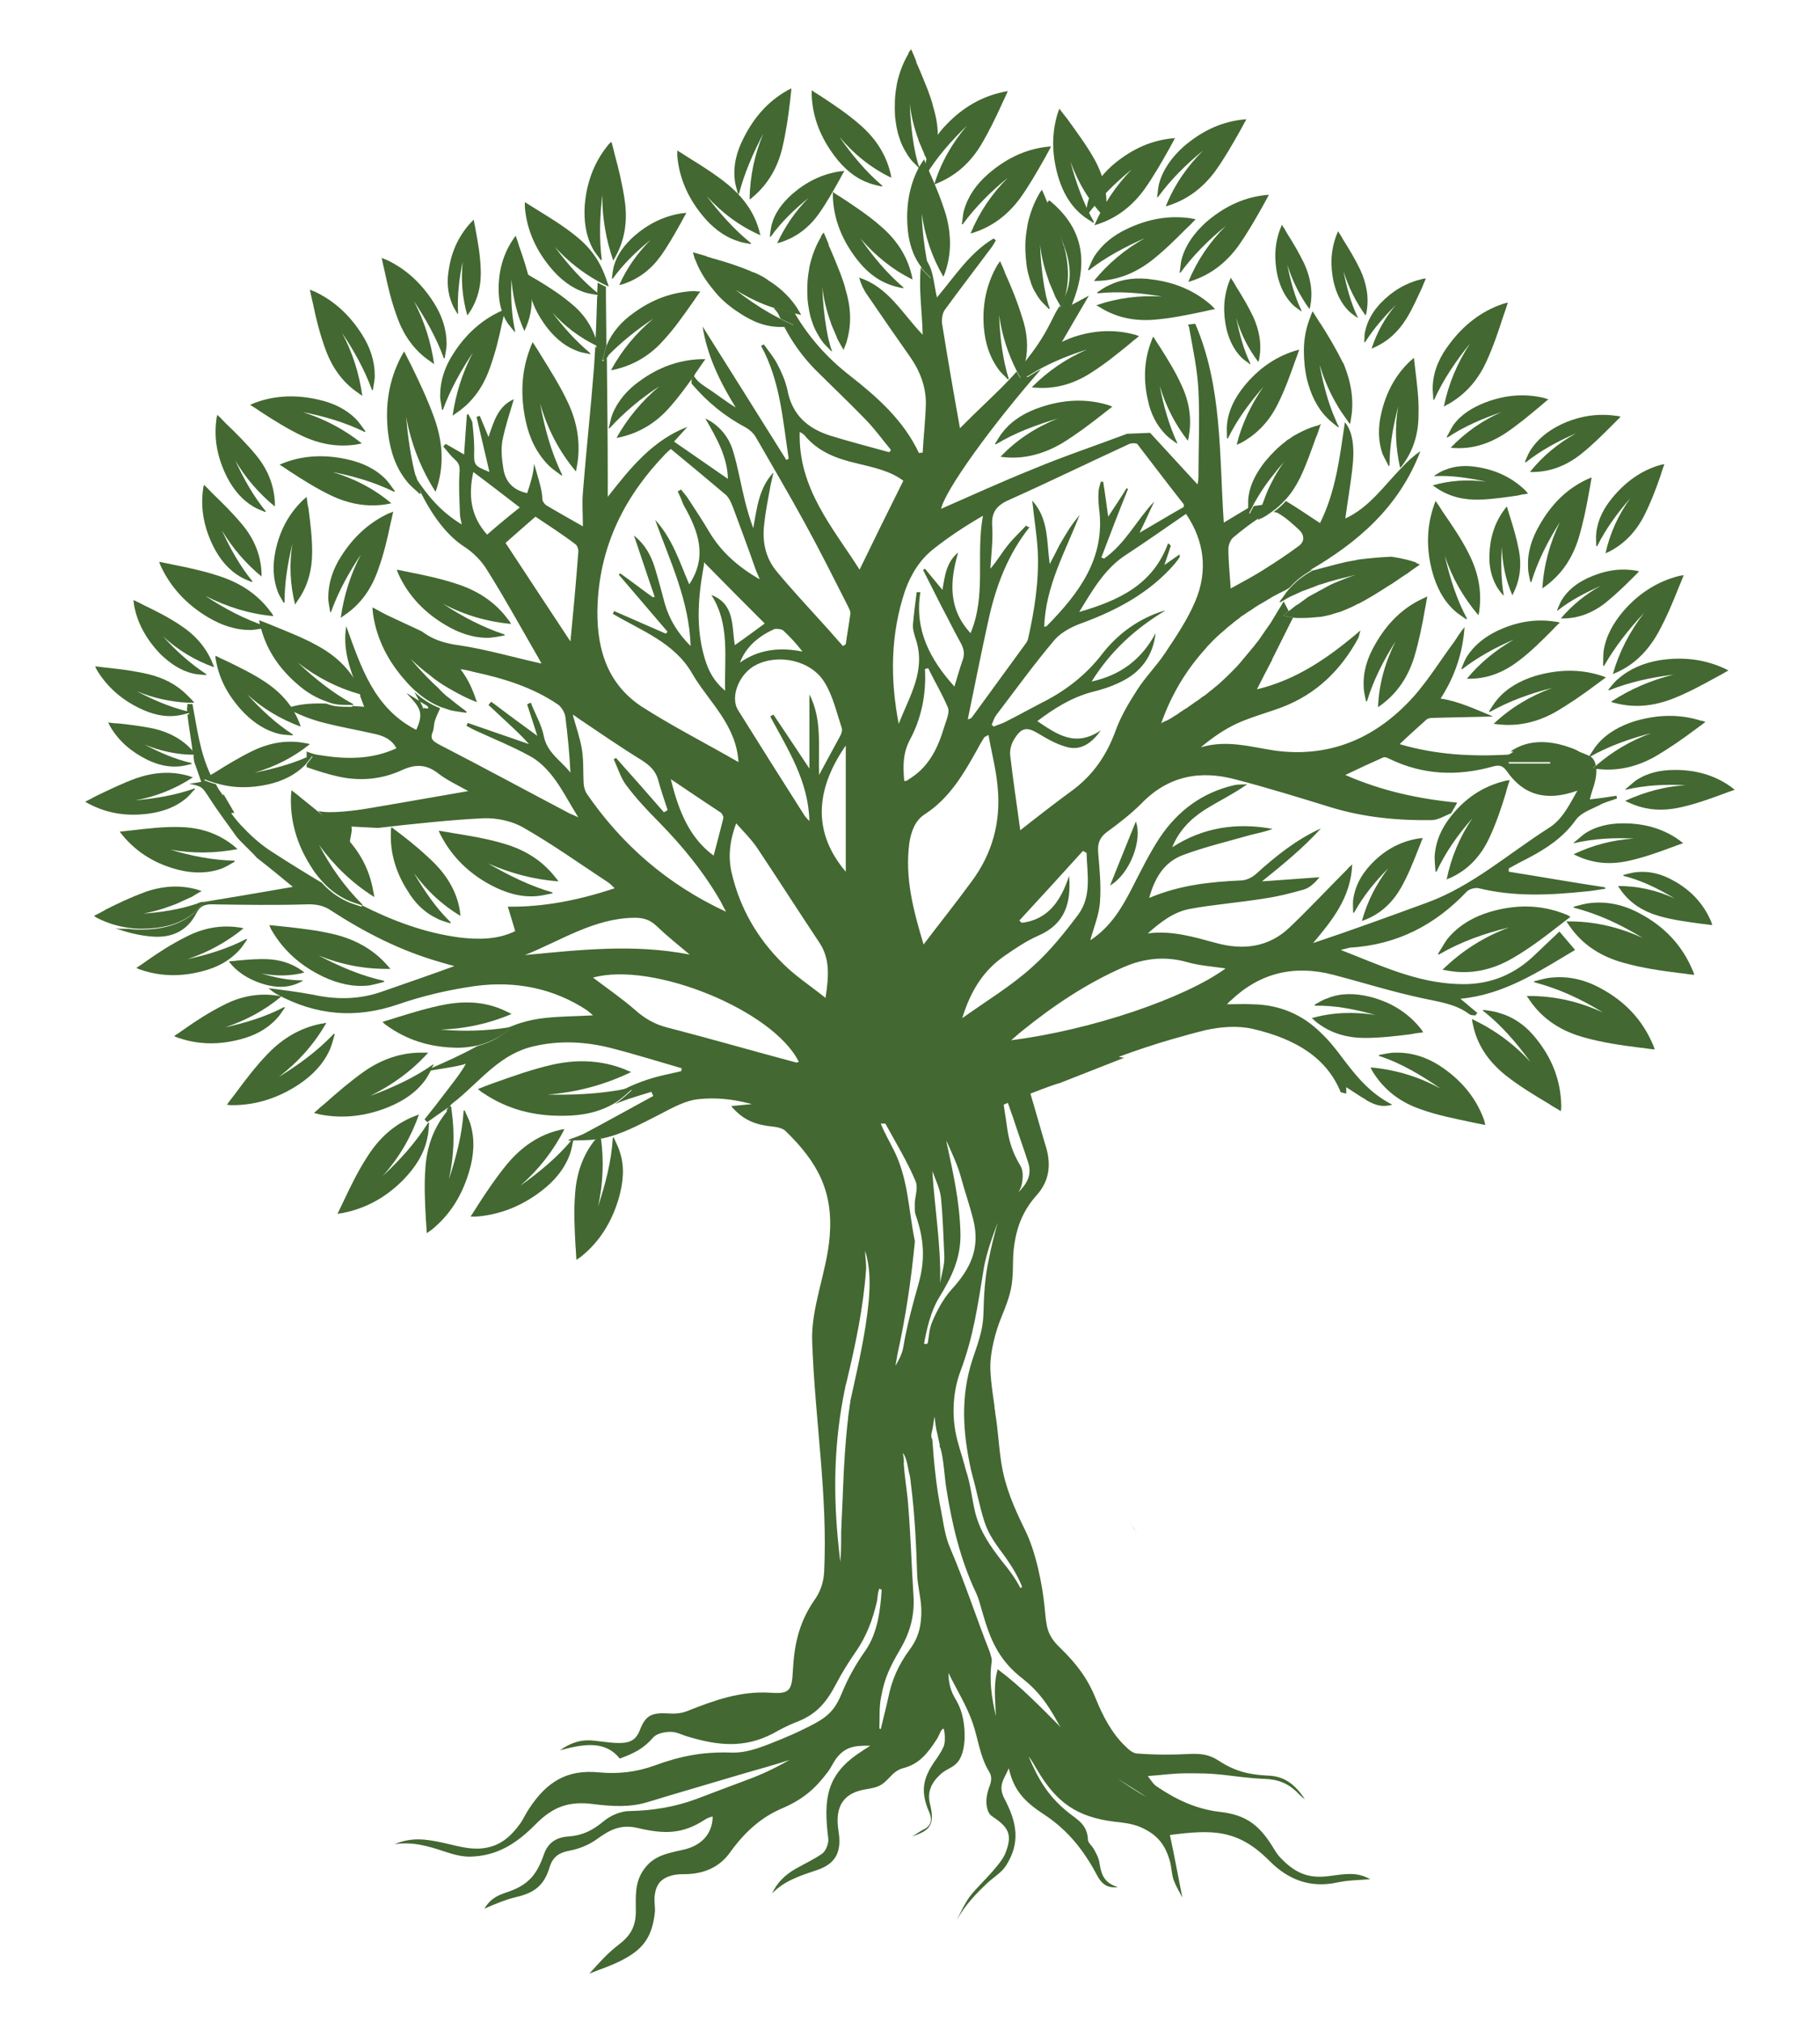 <?xml version="1.0" encoding="utf-8"?>
<!-- Generator: Adobe Illustrator 27.3.1, SVG Export Plug-In . SVG Version: 6.00 Build 0)  -->
<svg version="1.1" id="Layer_1" xmlns="http://www.w3.org/2000/svg" xmlns:xlink="http://www.w3.org/1999/xlink" x="0px" y="0px"
	 viewBox="0 0 395.3 439.1" style="enable-background:new 0 0 395.3 439.1;" xml:space="preserve">
<style type="text/css">
	.st0{fill:#436831;}
</style>
<g>
	<g>
		<path class="st0" d="M312.9,236.4c-4.2-2.9-8.5-5.5-13.4-7.1c0-0.1,0-0.1,0-0.2c1.2-0.2,2.3-0.5,3.5-0.5c3.6-0.1,6.9,1,9.8,2.9
			c4.4,2.9,7.7,6.7,9.5,11.6c0.1,0.3,0.2,0.7,0.3,1.2c-1.1-0.2-2-0.4-3-0.6c-3.7-0.8-7.4-1.5-11-2.8c-4.4-1.5-7.9-4.1-10.4-8.1
			c-0.2-0.3-0.3-0.5-0.5-1C303.3,232.3,308.3,233.9,312.9,236.4z"/>
	</g>
	<g>
		<path class="st0" d="M332.4,230.6c-3-4.1-6.3-8-10.3-11.1c0-0.1,0-0.1,0.1-0.2c1.2,0.2,2.4,0.3,3.5,0.7c3.5,1,6.2,3.2,8.3,6
			c3.2,4.1,5,8.8,5.1,14.1c0,0.4,0,0.7-0.1,1.2c-0.9-0.6-1.8-1-2.6-1.6c-3.2-1.9-6.5-3.9-9.4-6.2c-3.6-2.9-6.2-6.5-7.1-11.1
			c-0.1-0.3-0.1-0.6-0.2-1.1C324.6,223.6,328.8,226.7,332.4,230.6z"/>
	</g>
	<g>
		<path class="st0" d="M348.2,219.9c-4.7-2.9-9.6-5.2-15-6.6c0-0.1,0-0.2,0-0.2c1.2-0.3,2.5-0.7,3.7-0.8c3.9-0.4,7.5,0.5,10.9,2.4
			c5,2.7,8.8,6.6,11.1,11.9c0.2,0.4,0.3,0.7,0.5,1.3c-1.2-0.1-2.2-0.3-3.3-0.4c-4-0.5-8.1-1.1-12-2.2c-4.8-1.3-8.9-3.8-11.8-8
			c-0.2-0.3-0.4-0.6-0.7-1C337.5,216.2,343,217.5,348.2,219.9z"/>
	</g>
	<g>
		<path class="st0" d="M356.8,203.7c-4.7-2.9-9.6-5.2-15-6.6c0-0.1,0-0.2,0-0.2c1.2-0.3,2.5-0.7,3.7-0.8c3.9-0.4,7.5,0.5,10.9,2.4
			c5,2.7,8.8,6.6,11.1,11.9c0.2,0.4,0.3,0.7,0.5,1.3c-1.2-0.1-2.2-0.3-3.3-0.4c-4-0.5-8.1-1.1-12-2.2c-4.8-1.3-8.9-3.8-11.8-8
			c-0.2-0.3-0.4-0.6-0.7-1C346.1,200,351.6,201.3,356.8,203.7z"/>
	</g>
	<g>
		<path class="st0" d="M327.8,201.4c-5.4,1.3-10.5,3.1-15.3,5.9c-0.1,0-0.1-0.1-0.2-0.1c0.7-1.1,1.3-2.2,2-3.2c2.4-3,5.7-4.9,9.4-6
			c5.5-1.6,10.9-1.6,16.2,0.5c0.4,0.1,0.7,0.3,1.2,0.6c-0.9,0.7-1.8,1.4-2.6,2c-3.2,2.5-6.5,5-10,7c-4.3,2.5-9,3.6-14,2.7
			c-0.3-0.1-0.7-0.1-1.2-0.2C317.6,206.4,322.4,203.4,327.8,201.4z"/>
	</g>
	<g>
		<path class="st0" d="M301.5,188.6c-2.9,2.9-5.4,6-7.4,9.6c-0.1,0-0.1,0-0.2,0c0-1-0.1-1.9,0-2.8c0.4-2.9,1.7-5.3,3.6-7.4
			c2.8-3.1,6.3-5.2,10.5-5.9c0.3,0,0.6-0.1,1-0.1c-0.3,0.8-0.6,1.6-0.9,2.3c-1.1,2.8-2.2,5.6-3.7,8.3c-1.8,3.2-4.3,5.7-7.8,7.1
			c-0.2,0.1-0.5,0.2-0.8,0.3C297,195.7,298.9,192,301.5,188.6z"/>
	</g>
	<g>
		<path class="st0" d="M363.7,195.1c-3.5-2.1-7.1-3.9-11.1-4.9c0-0.1,0-0.1,0-0.2c0.9-0.2,1.8-0.5,2.8-0.6c2.9-0.3,5.5,0.4,8,1.8
			c3.7,2,6.5,4.9,8.2,8.8c0.1,0.3,0.2,0.5,0.3,0.9c-0.9-0.1-1.7-0.2-2.4-0.3c-3-0.4-6-0.8-8.9-1.6c-3.6-1-6.6-2.8-8.7-5.9
			c-0.1-0.2-0.3-0.4-0.5-0.7C355.7,192.4,359.8,193.3,363.7,195.1z"/>
	</g>
	<g>
		<path class="st0" d="M319.8,177.7c-3.1,3.5-5.8,7.3-7.8,11.6c-0.1,0-0.1,0-0.2,0c-0.1-1.1-0.2-2.2-0.2-3.3
			c0.2-3.3,1.5-6.2,3.6-8.8c3-3.8,6.8-6.4,11.6-7.6c0.3-0.1,0.7-0.1,1.1-0.2c-0.3,1-0.6,1.8-0.8,2.7c-1,3.3-2.1,6.6-3.6,9.8
			c-1.8,3.9-4.5,6.9-8.4,8.7c-0.3,0.1-0.5,0.2-0.9,0.4C315.2,186.2,317,181.8,319.8,177.7z"/>
	</g>
	<g>
		<path class="st0" d="M354.9,182.1c-4.4-0.2-8.7,0-13,1c0,0-0.1-0.1-0.1-0.1c0.8-0.6,1.5-1.3,2.3-1.9c2.5-1.7,5.4-2.3,8.5-2.3
			c4.5,0,8.6,1.1,12.2,3.7c0.2,0.2,0.5,0.4,0.8,0.6c-0.9,0.3-1.7,0.6-2.5,0.9c-3,1.1-6,2.2-9.2,2.9c-3.9,0.9-7.6,0.7-11.3-1
			c-0.2-0.1-0.5-0.2-0.8-0.4C346,183.5,350.3,182.4,354.9,182.1z"/>
	</g>
	<g>
		<path class="st0" d="M366.1,170.5c-4.4-0.2-8.7,0-13,1c0,0-0.1-0.1-0.1-0.1c0.8-0.6,1.5-1.3,2.3-1.9c2.5-1.7,5.4-2.3,8.5-2.3
			c4.5,0,8.6,1.1,12.2,3.7c0.2,0.2,0.5,0.4,0.8,0.6c-0.9,0.3-1.7,0.6-2.5,0.9c-3,1.1-6,2.2-9.2,2.9c-3.9,0.9-7.6,0.7-11.3-1
			c-0.2-0.1-0.5-0.2-0.8-0.4C357.2,172,361.5,170.8,366.1,170.5z"/>
	</g>
	<g>
		<path class="st0" d="M363.5,146.5c-4.8,0.6-9.5,1.6-14,3.4c0,0-0.1-0.1-0.2-0.1c0.7-0.8,1.3-1.7,2.2-2.4c2.5-2.2,5.5-3.4,8.8-4
			c5-0.8,9.7-0.3,14.1,1.7c0.3,0.1,0.6,0.3,1,0.5c-0.9,0.5-1.7,1-2.5,1.4c-3.1,1.7-6.2,3.4-9.5,4.7c-4.1,1.6-8.2,2.1-12.5,1
			c-0.3-0.1-0.6-0.1-1-0.3C354,149.7,358.6,147.7,363.5,146.5z"/>
	</g>
	<g>
		<path class="st0" d="M357.1,133.1c-3.3,3.5-6.3,7.3-8.7,11.5c-0.1,0-0.1,0-0.2,0c0-1.1,0-2.1,0.1-3.2c0.5-3.3,2.1-6.1,4.3-8.7
			c3.3-3.8,7.3-6.4,12-7.6c0.3-0.1,0.7-0.1,1.1-0.2c-0.4,1-0.7,1.8-1.1,2.7c-1.3,3.3-2.7,6.6-4.4,9.7c-2.1,3.8-5,6.9-9,8.7
			c-0.3,0.1-0.5,0.2-0.9,0.4C351.7,141.5,354,137.1,357.1,133.1z"/>
	</g>
	<g>
		<path class="st0" d="M347.7,127.2c-3.3,1.5-6.5,3.1-9.4,5.4c0,0-0.1,0-0.1-0.1c0.3-0.7,0.6-1.5,1-2.2c1.3-2.1,3.2-3.6,5.5-4.7
			c3.4-1.6,6.9-2.3,10.5-1.7c0.2,0,0.5,0.1,0.8,0.2c-0.5,0.5-1,1-1.5,1.5c-1.9,1.9-3.8,3.7-5.9,5.4c-2.6,2-5.5,3.2-8.8,3.3
			c-0.2,0-0.4,0-0.8,0C341.5,131.4,344.3,129.1,347.7,127.2z"/>
	</g>
	<g>
		<path class="st0" d="M342.3,94.1c-3.9,1.7-7.6,3.7-10.9,6.3c-0.1,0-0.1-0.1-0.2-0.1c0.4-0.9,0.7-1.7,1.2-2.5
			c1.5-2.4,3.8-4.2,6.4-5.5c3.9-1.9,8-2.6,12.2-2c0.3,0,0.6,0.1,1,0.2c-0.6,0.6-1.2,1.2-1.8,1.8c-2.2,2.2-4.4,4.4-6.8,6.3
			c-3,2.4-6.4,3.8-10.2,3.9c-0.2,0-0.5,0-0.9,0C335.1,99,338.4,96.3,342.3,94.1z"/>
	</g>
	<g>
		<path class="st0" d="M328.8,138.9c-4,1.7-7.8,3.8-11.2,6.4c-0.1,0-0.1,0-0.2-0.1c0.4-0.9,0.7-1.8,1.2-2.6c1.6-2.5,3.9-4.3,6.6-5.6
			c4-1.9,8.2-2.7,12.6-2c0.3,0,0.6,0.1,1,0.2c-0.7,0.6-1.2,1.2-1.8,1.8c-2.2,2.2-4.5,4.5-7,6.4c-3.1,2.4-6.5,3.9-10.5,4
			c-0.3,0-0.5,0-0.9,0C321.4,144,324.8,141.2,328.8,138.9z"/>
	</g>
	<g>
		<path class="st0" d="M370.4,156.8c-0.8,0.6-1.6,1.2-2.3,1.7c-2.8,2.1-5.7,4.1-8.8,5.9c-3.8,2.1-7.9,3.1-12.3,2.6
			c-0.1,0-0.2,0-0.3,0c-0.2,0-0.4-0.1-0.7-0.1c0.2-0.2,0.4-0.4,0.6-0.6c3.6-3.1,7.6-5.5,12.1-7.1c-4.7,1.2-9.2,2.8-13.3,5.1
			c0,0-0.1,0.1-0.1,0.1c-0.1,0-0.1-0.1-0.2-0.1c0,0,0-0.1,0.1-0.1c0.6-0.9,1.1-1.8,1.7-2.5c2.1-2.5,5-4.1,8.2-5.1
			c4.8-1.4,9.6-1.6,14.3-0.1C369.7,156.5,370,156.6,370.4,156.8z"/>
	</g>
	<g>
		<path class="st0" d="M337.1,149.4c-4.7,1.2-9.2,2.8-13.5,5.2c-0.1,0-0.1-0.1-0.2-0.1c0.6-0.9,1.1-1.8,1.8-2.6
			c2.1-2.5,5-4.1,8.2-5.1c4.8-1.4,9.6-1.6,14.3-0.1c0.3,0.1,0.6,0.2,1.1,0.4c-0.8,0.6-1.6,1.2-2.3,1.7c-2.8,2.1-5.7,4.1-8.8,5.9
			c-3.8,2.1-7.9,3.1-12.3,2.6c-0.3,0-0.6-0.1-1-0.1C328.1,153.7,332.3,151.2,337.1,149.4z"/>
	</g>
	<g>
		<path class="st0" d="M303.1,139.3c-2.6,4.1-4.8,8.4-6.2,13c-0.1,0-0.1,0-0.2,0c-0.2-1-0.5-2.1-0.5-3.1c-0.2-3.3,0.8-6.4,2.5-9.3
			c2.5-4.4,5.8-7.8,10.3-9.9c0.3-0.1,0.6-0.3,1-0.5c-0.2,1-0.3,1.9-0.5,2.8c-0.6,3.5-1.3,6.9-2.3,10.3c-1.3,4.2-3.5,7.7-7.1,10.4
			c-0.2,0.2-0.5,0.3-0.8,0.6C299.5,148.6,300.8,143.9,303.1,139.3z"/>
	</g>
	<g>
		<path class="st0" d="M338.8,113.4c-2.6,4.1-4.8,8.4-6.2,13c-0.1,0-0.1,0-0.2,0c-0.2-1-0.5-2.1-0.5-3.1c-0.2-3.3,0.8-6.4,2.5-9.3
			c2.5-4.4,5.8-7.8,10.3-9.9c0.3-0.1,0.6-0.3,1-0.4c-0.2,1-0.3,1.9-0.5,2.8c-0.6,3.5-1.3,6.9-2.3,10.3c-1.3,4.2-3.5,7.7-7.1,10.4
			c-0.2,0.2-0.5,0.3-0.8,0.6C335.3,122.7,336.6,118,338.8,113.4z"/>
	</g>
	<g>
		<path class="st0" d="M326.2,118.7c-0.2,3.5-0.2,7,0.4,10.5c0,0-0.1,0.1-0.1,0.1c-0.5-0.6-1-1.2-1.4-1.9c-1.2-2.1-1.7-4.4-1.6-6.9
			c0.1-3.6,1.1-7,3.3-9.9c0.1-0.2,0.3-0.4,0.5-0.6c0.2,0.7,0.4,1.4,0.6,2c0.8,2.5,1.5,4.9,2,7.5c0.6,3.1,0.3,6.2-1.1,9.1
			c-0.1,0.2-0.2,0.4-0.3,0.7C327,125.9,326.3,122.4,326.2,118.7z"/>
	</g>
	<g>
		<path class="st0" d="M354.1,108.2c-2.8,3.2-5.3,6.6-7.2,10.4c-0.1,0-0.1,0-0.2,0c0-0.9-0.1-1.9,0-2.8c0.3-2.9,1.6-5.4,3.5-7.7
			c2.8-3.4,6.2-5.9,10.3-7.1c0.3-0.1,0.6-0.1,1-0.2c-0.3,0.9-0.6,1.6-0.8,2.4c-1,2.9-2.1,5.8-3.5,8.6c-1.7,3.4-4.2,6.2-7.7,8
			c-0.2,0.1-0.5,0.2-0.8,0.4C349.7,115.7,351.5,111.8,354.1,108.2z"/>
	</g>
	<g>
		<path class="st0" d="M303.2,66.2c-2.5,2.5-4.8,5.1-6.7,8.1c0,0-0.1,0-0.2,0c0.1-0.8,0-1.6,0.2-2.3c0.5-2.4,1.7-4.4,3.4-6.2
			c2.5-2.6,5.5-4.4,9-5.2c0.2-0.1,0.5-0.1,0.8-0.1c-0.3,0.7-0.6,1.3-0.8,1.9c-1.1,2.3-2.1,4.7-3.5,6.9c-1.7,2.7-3.9,4.8-6.8,6.1
			c-0.2,0.1-0.4,0.2-0.7,0.3C299.1,72.1,300.8,69,303.2,66.2z"/>
	</g>
	<g>
		<path class="st0" d="M291.8,58.9c0.7,3.5,1.6,6.9,3.1,10c0,0-0.1,0.1-0.1,0.1c-0.6-0.5-1.3-0.9-1.8-1.4c-1.7-1.7-2.7-3.8-3.3-6.2
			c-0.8-3.6-0.7-7,0.6-10.4c0.1-0.2,0.2-0.4,0.3-0.8c0.4,0.6,0.8,1.2,1.1,1.8c1.4,2.2,2.7,4.4,3.8,6.7c1.3,2.9,1.9,5.9,1.3,9.1
			c0,0.2-0.1,0.4-0.2,0.7C294.5,65.6,292.9,62.4,291.8,58.9z"/>
	</g>
	<g>
		<path class="st0" d="M274.4,84c-3,3.5-5.7,7.1-7.7,11.2c-0.1,0-0.1,0-0.2,0c0-1-0.1-2,0-3c0.3-3.1,1.7-5.8,3.7-8.3
			c3-3.7,6.6-6.3,11-7.7c0.3-0.1,0.6-0.1,1-0.3c-0.3,0.9-0.6,1.7-0.9,2.5c-1.1,3.1-2.2,6.2-3.7,9.2c-1.8,3.7-4.4,6.6-8.1,8.6
			c-0.2,0.1-0.5,0.2-0.9,0.4C269.7,92.1,271.7,87.9,274.4,84z"/>
	</g>
	<g>
		<path class="st0" d="M229.7,90.9c-4.7,1.4-9.3,3.1-13.4,5.6c-0.1,0-0.1-0.1-0.2-0.1c0.6-0.9,1.1-1.9,1.8-2.7
			c2.1-2.6,4.9-4.2,8.2-5.3c4.8-1.6,9.6-1.9,14.4-0.5c0.3,0.1,0.6,0.2,1.1,0.4c-0.8,0.6-1.5,1.2-2.3,1.8c-2.8,2.2-5.6,4.3-8.7,6.2
			c-3.8,2.2-7.9,3.4-12.3,3c-0.3,0-0.6-0.1-1-0.1C220.8,95.5,225,92.8,229.7,90.9z"/>
	</g>
	<g>
		<path class="st0" d="M279.6,57.5c0.7,3.5,1.6,6.9,3.1,10c0,0-0.1,0.1-0.1,0.1c-0.6-0.5-1.3-0.9-1.8-1.4c-1.7-1.7-2.7-3.8-3.3-6.2
			c-0.8-3.6-0.7-7,0.6-10.4c0.1-0.2,0.2-0.4,0.3-0.8c0.4,0.6,0.8,1.2,1.1,1.8c1.4,2.2,2.7,4.4,3.8,6.7c1.3,2.9,1.9,5.9,1.3,9.1
			c0,0.2-0.1,0.4-0.2,0.7C282.3,64.2,280.7,61,279.6,57.5z"/>
	</g>
	<g>
		<path class="st0" d="M268.5,69c0.7,3.5,1.6,6.9,3.1,10c0,0-0.1,0.1-0.1,0.1c-0.6-0.5-1.3-0.9-1.8-1.4c-1.7-1.7-2.7-3.8-3.3-6.2
			c-0.8-3.6-0.7-7,0.6-10.4c0.1-0.2,0.2-0.4,0.3-0.8c0.4,0.6,0.8,1.2,1.1,1.8c1.4,2.2,2.7,4.4,3.8,6.7c1.3,2.9,1.9,5.9,1.3,9.1
			c0,0.2-0.1,0.4-0.2,0.7C271.2,75.8,269.5,72.6,268.5,69z"/>
	</g>
	<g>
		<path class="st0" d="M251.9,83.8c0.8,4.3,2,8.5,3.8,12.4c0,0.1-0.1,0.1-0.1,0.1c-0.8-0.6-1.6-1.1-2.3-1.8c-2.1-2.1-3.4-4.7-4-7.7
			c-1-4.4-0.8-8.7,0.8-12.8c0.1-0.3,0.2-0.6,0.4-0.9c0.5,0.8,0.9,1.5,1.4,2.2c1.7,2.7,3.4,5.4,4.7,8.3c1.7,3.6,2.3,7.3,1.6,11.2
			c0,0.3-0.1,0.5-0.2,0.9C255.2,92.1,253.2,88.2,251.9,83.8z"/>
	</g>
	<g>
		<path class="st0" d="M293.4,91.1c0,0.3-0.1,0.6-0.2,1c-0.4-0.6-0.8-1.1-1.2-1.7c-0.2-0.3-0.5-0.7-0.7-1c-0.6-0.9-1.1-1.8-1.6-2.7
			c-1.3-2.4-2.3-4.9-3.1-7.5c0.8,4.1,1.8,8.2,3.5,12c0.2,0.5,0.4,1,0.7,1.4c0,0.1-0.1,0.1-0.1,0.2c-0.5-0.4-1-0.7-1.4-1.1
			c-0.4-0.3-0.7-0.6-1-0.9c0,0-0.1-0.1-0.1-0.1c-2.2-2.2-3.5-5.1-4.3-8.2c-0.5-2.1-0.7-4.3-0.7-6.4c0-2.6,0.5-5.1,1.5-7.5
			c0,0,0-0.1,0-0.1c0.1-0.3,0.3-0.6,0.4-0.9c0.5,0.8,1,1.6,1.5,2.4c0,0.1,0,0.1,0.1,0.1c1.8,2.8,3.5,5.7,5,8.7
			c0,0.1,0.1,0.1,0.1,0.1C293.4,82.8,294.2,86.9,293.4,91.1z"/>
	</g>
	<g>
		<path class="st0" d="M266.2,49.1c-3.7,3-7,6.3-9.8,10.1c-0.1,0-0.1,0-0.2,0c0.2-1,0.2-2.1,0.5-3.1c0.9-3.1,2.8-5.6,5.2-7.8
			c3.7-3.2,7.8-5.3,12.6-5.9c0.3,0,0.7-0.1,1.1-0.1c-0.5,0.9-0.9,1.7-1.3,2.4c-1.7,3-3.4,6-5.4,8.8c-2.5,3.4-5.7,6-9.8,7.4
			c-0.3,0.1-0.5,0.2-1,0.3C260,56.6,262.7,52.6,266.2,49.1z"/>
	</g>
	<g>
		<path class="st0" d="M247.4,73c-0.8,0.6-1.5,1.2-2.2,1.8c-2.7,2.2-5.3,4.3-8.3,6.2c-3.6,2.3-7.5,3.5-11.8,3.2c-0.3,0-0.6,0-1-0.1
			c3.5-3.5,7.4-6.2,12-8.2c-3.5,1.1-6.8,2.4-10,4.1c-1,0.5-1.9,1.1-2.9,1.7c-0.1,0-0.1-0.1-0.2-0.1c0.5-0.9,1-1.8,1.6-2.7
			c1.6-2,3.6-3.5,5.9-4.6c0.6-0.3,1.2-0.5,1.8-0.8c4.6-1.7,9.2-2.1,13.9-0.9C246.6,72.7,246.9,72.8,247.4,73z"/>
	</g>
	<g>
		<path class="st0" d="M261.3,32.7c-3.7,3-7,6.3-9.8,10.1c-0.1,0-0.1,0-0.2,0c0.2-1,0.2-2.1,0.5-3.1c0.9-3.1,2.8-5.6,5.2-7.8
			c3.7-3.2,7.8-5.3,12.6-5.9c0.3,0,0.7-0.1,1.1-0.1c-0.5,0.9-0.9,1.7-1.3,2.4c-1.7,3-3.4,6-5.4,8.8c-2.5,3.4-5.7,6-9.8,7.4
			c-0.3,0.1-0.5,0.2-1,0.3C255.1,40.1,257.8,36.2,261.3,32.7z"/>
	</g>
	<g>
		<path class="st0" d="M245.8,36.8c-3.7,3-7,6.3-9.8,10.1c-0.1,0-0.1,0-0.2,0c0.2-1,0.2-2.1,0.5-3.1c0.9-3.1,2.8-5.6,5.2-7.8
			c3.7-3.2,7.8-5.3,12.6-5.9c0.3,0,0.7-0.1,1.1-0.1c-0.5,0.9-0.9,1.7-1.3,2.4c-1.7,3-3.4,6-5.4,8.8c-2.5,3.4-5.7,6-9.8,7.4
			c-0.3,0.1-0.5,0.2-1,0.3C239.7,44.3,242.4,40.3,245.8,36.8z"/>
	</g>
	<g>
		<path class="st0" d="M218.9,38.6c-3.7,3-7,6.3-9.8,10.1c-0.1,0-0.1,0-0.2,0c0.2-1,0.2-2.1,0.5-3.1c0.9-3.1,2.7-5.6,5.2-7.8
			c3.7-3.2,7.8-5.3,12.6-5.9c0.3,0,0.7-0.1,1.1-0.1c-0.5,0.9-0.9,1.7-1.3,2.4c-1.7,3-3.4,6-5.4,8.8c-2.5,3.4-5.7,6-9.8,7.4
			c-0.3,0.1-0.5,0.2-1,0.3C212.7,46.1,215.4,42.1,218.9,38.6z"/>
	</g>
	<g>
		<path class="st0" d="M175.6,43c-3.1,2.5-5.9,5.2-8.2,8.4c-0.1,0-0.1,0-0.2,0c0.1-0.9,0.2-1.7,0.4-2.6c0.7-2.6,2.3-4.7,4.4-6.6
			c3.1-2.7,6.5-4.4,10.5-5c0.3,0,0.5,0,0.9-0.1c-0.4,0.7-0.8,1.4-1.1,2c-1.4,2.5-2.8,5-4.5,7.4c-2.1,2.9-4.8,5-8.2,6.1
			c-0.2,0.1-0.5,0.1-0.8,0.2C170.5,49.2,172.7,45.9,175.6,43z"/>
	</g>
	<g>
		<path class="st0" d="M141.3,52.1c-3.1,2.5-5.9,5.2-8.2,8.4c-0.1,0-0.1,0-0.2,0c0.1-0.9,0.2-1.7,0.4-2.6c0.7-2.6,2.3-4.7,4.4-6.6
			c3.1-2.7,6.5-4.4,10.5-5c0.3,0,0.5,0,0.9-0.1c-0.4,0.7-0.8,1.4-1.1,2c-1.4,2.5-2.8,5-4.5,7.4c-2.1,2.9-4.8,5-8.2,6.1
			c-0.2,0.1-0.5,0.1-0.8,0.2C136.1,58.3,138.4,55,141.3,52.1z"/>
	</g>
	<g>
		<path class="st0" d="M222.7,78.6c-0.2,0.8-0.4,1.7-0.7,2.5c-0.1,0.3-0.2,0.5-0.3,1c-0.3-0.5-0.5-0.9-0.8-1.4
			c-2-3.9-3.3-8-3.9-12.3c0.2,4.7,0.7,9.4,2.1,13.9c-0.1,0-0.1,0.1-0.2,0.1c-0.7-0.8-1.5-1.4-2.1-2.3c-1.9-2.6-2.8-5.6-3.1-8.9
			c-0.4-4.9,0.5-9.4,2.9-13.6c0.2-0.3,0.4-0.5,0.6-0.9c0.4,0.9,0.8,1.7,1.1,2.6c1.4,3.1,2.7,6.3,3.7,9.6
			C223.1,72.1,223.4,75.4,222.7,78.6z"/>
	</g>
	<g>
		<path class="st0" d="M205.3,59.1c-0.1,0.3-0.2,0.5-0.4,1c-2.5-4.3-4-8.8-4.7-13.7c0.1,3.4,0.5,6.8,1.1,10.1c0.3,1.3,0.6,2.6,1,3.8
			c0,0-0.1,0.1-0.1,0.1c-0.7-0.8-1.5-1.4-2.1-2.3c0,0,0,0,0-0.1c-1.9-2.5-2.8-5.6-3-8.9c-0.3-4.5,0.4-8.8,2.5-12.8v0
			c0-0.1,0.1-0.2,0.2-0.3c0.1-0.2,0.2-0.3,0.3-0.5c0.2-0.3,0.4-0.6,0.6-0.9c0.1,0.3,0.3,0.7,0.4,1c0.2,0.5,0.4,1,0.7,1.5
			c0,0,0,0,0,0.1c1.4,3.1,2.7,6.3,3.7,9.6C206.6,50.9,206.7,55,205.3,59.1z"/>
	</g>
	<g>
		<path class="st0" d="M153.5,42.6c2.9,3.8,6,7.3,9.6,10.2c0,0.1,0,0.1,0,0.2c-1-0.2-2-0.3-3-0.7c-3-1-5.5-3-7.6-5.6
			c-3.1-3.8-5-8.1-5.4-12.9c0-0.3,0-0.6,0-1.1c0.9,0.5,1.6,1,2.4,1.5c2.9,1.8,5.8,3.6,8.5,5.8c3.3,2.7,5.8,6,6.9,10.1
			c0.1,0.3,0.1,0.6,0.3,1C160.6,49.1,156.8,46.2,153.5,42.6z"/>
	</g>
	<g>
		<path class="st0" d="M132.2,62.2c-0.1,0-0.2-0.1-0.3-0.1c-0.6-0.3-1.2-0.6-1.8-0.9c-3.6-2-6.8-4.5-9.6-7.6
			c2.8,3.8,5.9,7.3,9.5,10.2c0,0,0.1,0.1,0.1,0.1c0,0.1,0,0.1,0,0.2c0,0,0,0-0.1,0c-1-0.2-2-0.3-3-0.6c-3-1-5.5-3-7.6-5.6
			c-3.1-3.8-5-8.1-5.4-12.9c0-0.3,0-0.6,0-1.1c0.8,0.5,1.6,1,2.4,1.5c2.9,1.8,5.9,3.6,8.6,5.8c2.3,1.8,4.1,3.9,5.4,6.4
			c0.6,1.2,1.1,2.4,1.5,3.7v0C132,61.5,132.1,61.8,132.2,62.2z"/>
	</g>
	<g>
		<path class="st0" d="M111.1,60.7c-0.2,3.8,0,7.6,0.8,11.3c0,0-0.1,0.1-0.1,0.1c-0.5-0.6-1.1-1.3-1.6-2c-1.4-2.2-1.9-4.7-1.9-7.4
			c0-3.9,1-7.6,3.2-10.8c0.1-0.2,0.3-0.4,0.5-0.7c0.3,0.8,0.5,1.4,0.7,2.1c0.9,2.6,1.8,5.2,2.4,8c0.7,3.4,0.5,6.7-0.9,9.9
			c-0.1,0.2-0.2,0.4-0.3,0.7C112.3,68.4,111.4,64.7,111.1,60.7z"/>
	</g>
	<g>
		<path class="st0" d="M100.5,56.8c-0.8,3.8-1.2,7.5-1,11.3c0,0-0.1,0.1-0.1,0.1c-0.4-0.7-0.9-1.4-1.2-2.2c-1-2.4-1.2-4.9-0.7-7.6
			c0.6-3.9,2.2-7.3,4.8-10.1c0.2-0.2,0.4-0.4,0.6-0.6c0.1,0.8,0.3,1.5,0.4,2.2c0.5,2.7,1,5.5,1.1,8.3c0.2,3.4-0.5,6.7-2.4,9.6
			c-0.1,0.2-0.3,0.4-0.5,0.7C100.4,64.6,100.1,60.8,100.5,56.8z"/>
	</g>
	<g>
		<path class="st0" d="M129.6,75.1c-3.7-1.8-6.9-4.2-9.6-7.2c2.4,3.2,5.1,6.2,8.2,8.8c0,0.1,0,0.1,0,0.2c-0.9-0.2-1.8-0.3-2.6-0.6
			c-2.6-0.9-4.7-2.6-6.5-4.8c-1.5-1.9-2.7-3.9-3.5-6.1v0c-0.6-1.6-0.9-3.2-1.1-4.9c0-0.3,0-0.6,0-1c0.1,0.1,0.2,0.1,0.3,0.2
			c0.6,0.4,1.2,0.7,1.7,1c2.5,1.5,5,3.1,7.3,5c2.8,2.2,4.8,5,5.8,8.5c0,0.1,0,0.1,0.1,0.2c0.1,0.2,0.1,0.5,0.2,0.8
			C129.8,75.2,129.7,75.2,129.6,75.1z"/>
	</g>
	<g>
		<path class="st0" d="M117.3,87.6c1,5.4,2.4,10.6,4.8,15.5c0,0.1-0.1,0.1-0.1,0.2c-0.9-0.7-2-1.4-2.8-2.2c-2.6-2.6-4.2-5.9-5-9.6
			c-1.2-5.5-1-10.9,1-16c0.1-0.4,0.3-0.7,0.5-1.2c0.6,1,1.2,1.8,1.7,2.7c2.1,3.4,4.2,6.7,5.9,10.3c2.1,4.4,2.9,9.1,2,14
			c-0.1,0.3-0.1,0.6-0.2,1.1C121.4,98,118.9,93.1,117.3,87.6z"/>
	</g>
	<g>
		<path class="st0" d="M102.7,76.6c-2.6,3.9-4.9,8-6.5,12.4c-0.1,0-0.1,0-0.2,0c-0.1-1-0.4-2-0.4-3.1c0-3.2,1-6.2,2.8-9
			c2.6-4.1,6-7.3,10.3-9.3c0.3-0.1,0.6-0.2,1-0.4c-0.2,1-0.4,1.9-0.6,2.7c-0.7,3.4-1.5,6.7-2.7,10c-1.4,4-3.7,7.4-7.3,9.8
			c-0.2,0.2-0.5,0.3-0.8,0.6C99,85.5,100.4,81,102.7,76.6z"/>
	</g>
	<g>
		<path class="st0" d="M78.4,120.4c-2.6,3.9-4.9,8-6.5,12.5c-0.1,0-0.1,0-0.2,0c-0.1-1-0.4-2-0.4-3.1c0-3.2,1-6.2,2.8-9
			c2.6-4.1,6-7.3,10.3-9.3c0.3-0.1,0.6-0.2,1-0.4c-0.2,1-0.4,1.9-0.6,2.7c-0.7,3.4-1.5,6.7-2.7,10c-1.4,4-3.7,7.4-7.3,9.8
			c-0.2,0.2-0.5,0.3-0.8,0.6C74.7,129.3,76.1,124.8,78.4,120.4z"/>
	</g>
	<g>
		<path class="st0" d="M63.5,118.1c-1,4.2-1.7,8.4-1.7,12.7c0,0-0.1,0.1-0.2,0.1c-0.4-0.8-1-1.6-1.3-2.5c-1-2.7-1.1-5.6-0.5-8.6
			c0.9-4.4,2.8-8.1,6-11.2c0.2-0.2,0.5-0.4,0.8-0.7c0.1,0.9,0.2,1.7,0.4,2.5c0.4,3.1,0.8,6.2,0.8,9.4c0,3.9-0.9,7.5-3.2,10.7
			c-0.1,0.2-0.3,0.4-0.5,0.8C63,126.9,62.8,122.6,63.5,118.1z"/>
	</g>
	<g>
		<path class="st0" d="M48.2,115.2c1.8,3.9,3.9,7.7,6.6,11c0,0.1,0,0.1-0.1,0.2c-0.9-0.4-1.8-0.7-2.6-1.2c-2.5-1.5-4.3-3.7-5.7-6.4
			c-2-4-2.9-8.1-2.3-12.5c0-0.3,0.1-0.6,0.2-1c0.7,0.6,1.2,1.2,1.8,1.8c2.3,2.2,4.5,4.4,6.5,6.8c2.5,3,4,6.4,4.2,10.4
			c0,0.3,0,0.5,0,0.9C53.3,122.3,50.5,119,48.2,115.2z"/>
	</g>
	<g>
		<path class="st0" d="M51.1,100c1.8,3.9,3.9,7.7,6.6,11c0,0.1,0,0.1-0.1,0.2c-0.9-0.4-1.8-0.7-2.6-1.2c-2.5-1.5-4.3-3.7-5.7-6.4
			c-2-4-2.9-8.1-2.3-12.5c0-0.3,0.1-0.6,0.2-1c0.7,0.6,1.2,1.2,1.8,1.8c2.3,2.2,4.5,4.4,6.5,6.8c2.5,3,4,6.4,4.2,10.4
			c0,0.3,0,0.5,0,0.9C56.3,107.2,53.4,103.9,51.1,100z"/>
	</g>
	<g>
		<path class="st0" d="M44.6,129.4c4.2,2.8,8.6,5.1,13.4,6.7c0,0.1,0,0.1,0,0.2c-1.1,0.2-2.2,0.4-3.3,0.5c-3.4,0.1-6.6-1-9.6-2.8
			c-4.5-2.7-7.9-6.3-10.1-10.9c-0.1-0.3-0.3-0.6-0.4-1.1c1,0.2,2,0.4,2.9,0.6c3.6,0.7,7.2,1.5,10.7,2.7c4.3,1.5,7.9,3.9,10.6,7.6
			c0.2,0.2,0.4,0.5,0.6,0.9C54.1,133.3,49.3,131.8,44.6,129.4z"/>
	</g>
	<g>
		<path class="st0" d="M96.2,131.1c4.2,2.8,8.6,5.1,13.4,6.7c0,0.1,0,0.1,0,0.2c-1.1,0.2-2.2,0.4-3.3,0.5c-3.4,0.1-6.6-1-9.6-2.8
			c-4.5-2.7-7.9-6.2-10.1-10.9c-0.1-0.3-0.3-0.6-0.4-1.1c1,0.2,2,0.4,2.9,0.6c3.6,0.7,7.2,1.5,10.7,2.7c4.3,1.5,7.9,3.9,10.6,7.6
			c0.2,0.2,0.4,0.5,0.6,0.9C105.8,135,100.9,133.6,96.2,131.1z"/>
	</g>
	<g>
		<path class="st0" d="M35.4,138.2c2.8,3.1,5.9,5.9,9.4,8.2c0,0.1,0,0.1,0,0.2c-0.9-0.1-1.8-0.1-2.7-0.3c-2.8-0.6-5.1-2.2-7.2-4.2
			c-3-3.1-5.1-6.7-5.8-10.8c0-0.3-0.1-0.6-0.1-1c0.8,0.4,1.5,0.7,2.2,1.1c2.7,1.3,5.5,2.7,8,4.4c3.2,2.1,5.6,4.8,7,8.3
			c0.1,0.2,0.2,0.5,0.3,0.8C42.3,143.4,38.7,141.2,35.4,138.2z"/>
	</g>
	<g>
		<path class="st0" d="M40.8,152.6c-3.8-0.2-7.5-1-11.1-2.5c3.6,1.9,7.3,3.5,11.1,4.4c0.1,0,0.3,0.1,0.4,0.1c0,0.1,0,0.1,0,0.2
			c-0.1,0-0.3,0.1-0.4,0.1c-0.7,0.2-1.5,0.4-2.3,0.5c-2.8,0.4-5.5-0.3-8.2-1.6c-3.9-1.9-7-4.6-9.2-8.2c-0.1-0.2-0.3-0.5-0.4-0.9
			c0.9,0.1,1.7,0.2,2.5,0.3c3,0.3,6,0.7,9,1.4c3.3,0.8,6.1,2.2,8.5,4.6c0.3,0.3,0.6,0.6,0.9,0.9c0,0,0.1,0.1,0.1,0.1
			c0.1,0.2,0.3,0.3,0.5,0.6c-0.1,0-0.2,0-0.4,0C41.5,152.6,41.2,152.6,40.8,152.6z"/>
	</g>
	<g>
		<path class="st0" d="M42.2,163.9c-3.8,0-7.3-0.8-10.8-2.2c3.3,1.7,6.6,3.2,10.2,4c0,0.1,0,0.1,0,0.2c-0.8,0.2-1.6,0.4-2.4,0.5
			c-2.5,0.3-4.9-0.3-7.2-1.4c-3.4-1.7-6.2-4-8.1-7.3c-0.1-0.2-0.2-0.4-0.4-0.8c0.8,0.1,1.5,0.2,2.2,0.2c2.7,0.3,5.3,0.6,8,1.2
			c3.2,0.8,6,2.3,8.2,4.8c0.1,0.1,0.1,0.2,0.2,0.3v0c0.1,0.1,0.2,0.2,0.3,0.3L42.2,163.9L42.2,163.9z"/>
	</g>
	<g>
		<path class="st0" d="M29.4,173.8c4.4-0.4,8.7-1.1,12.9-2.6c0,0,0.1,0.1,0.1,0.1c-0.7,0.7-1.3,1.5-2,2.1c-2.3,1.9-5.1,2.9-8.2,3.3
			c-4.5,0.6-8.8,0-12.8-2.1c-0.3-0.1-0.5-0.3-0.9-0.5c0.8-0.4,1.6-0.8,2.3-1.2c2.9-1.4,5.8-2.8,8.8-3.9c3.8-1.3,7.6-1.6,11.4-0.5
			c0.3,0.1,0.5,0.2,0.9,0.3C38.1,171.3,33.9,173,29.4,173.8z"/>
	</g>
	<g>
		<path class="st0" d="M37,184.5c4.6,1.4,9.2,2.3,13.9,2.4c0,0.1,0.1,0.1,0.1,0.2c-0.9,0.5-1.8,1.1-2.8,1.5c-3,1.1-6.2,1.1-9.4,0.3
			c-4.8-1.2-8.9-3.6-12.1-7.4c-0.2-0.3-0.4-0.5-0.7-0.9c1-0.1,1.9-0.2,2.8-0.3c3.4-0.4,6.9-0.8,10.3-0.7c4.3,0.1,8.2,1.3,11.7,4.1
			c0.2,0.2,0.5,0.4,0.8,0.7C46.7,185.3,41.9,185.4,37,184.5z"/>
	</g>
	<g>
		<path class="st0" d="M63.6,159.5c0,0.1,0,0.1,0,0.2c-1-0.1-1.9-0.1-2.9-0.3c-2.9-0.7-5.4-2.3-7.6-4.5c-3.2-3.3-5.4-7-6.2-11.5
			c-0.1-0.3-0.1-0.6-0.1-1c0.8,0.4,1.6,0.8,2.3,1.1c2.9,1.4,5.8,2.8,8.5,4.6c2.1,1.4,4,3.1,5.4,5.1c0.2,0.2,0.4,0.5,0.5,0.8
			c0.6,0.9,1.1,1.9,1.5,2.9c0.1,0.3,0.2,0.5,0.3,0.9c-4.3-1.6-8.2-3.9-11.6-7C56.7,154.1,59.9,157.1,63.6,159.5z"/>
	</g>
	<g>
		<path class="st0" d="M68,163.9c-0.4,0.6-0.8,1.1-1.3,1.7c-0.2,0.2-0.3,0.4-0.5,0.6c-2.1,2.1-4.8,3.4-7.8,4.1
			c-3.9,0.9-7.7,0.9-11.4-0.2v0c-0.5-0.1-1-0.3-1.6-0.5c-0.3-0.1-0.6-0.2-1-0.4c0.5-0.3,1-0.7,1.5-1c0.2-0.1,0.5-0.3,0.7-0.4
			c2.7-1.7,5.5-3.4,8.4-4.8c3.6-1.7,7.4-2.4,11.4-1.6c0.3,0,0.5,0.1,0.9,0.2c-3.6,2.9-7.6,4.9-12,6.2c3.9-0.8,7.8-1.8,11.4-3.4
			c0.4-0.2,0.8-0.3,1.1-0.5C67.9,163.8,67.9,163.8,68,163.9z"/>
	</g>
	<g>
		<path class="st0" d="M78.5,196.2c0.1,0.1,0.2,0.2,0.2,0.2c0,0.1,0,0.2-0.1,0.2c-1.1-0.4-2.3-0.7-3.3-1.2c-2.1-1-3.9-2.4-5.4-4.1
			c-0.9-1-1.7-2-2.4-3.2c-3-4.7-4.5-9.8-4.3-15.2c0-0.4,0.1-0.7,0.1-1.3c0.9,0.7,1.7,1.3,2.5,2c2.6,2.1,5.2,4.1,7.6,6.5l0.2,0.2
			c0.4,0.3,0.7,0.7,1.1,1c0.5,0.5,1,1,1.4,1.6l0,0c2.6,3.1,4.3,6.6,5,10.8c0.1,0.3,0.1,0.6,0.2,1.1c-4.8-3-8.7-6.8-12-11.3
			C71.8,188.2,74.8,192.5,78.5,196.2C78.4,196.2,78.5,196.2,78.5,196.2z"/>
	</g>
	<g>
		<path class="st0" d="M40.7,208.3c4.5-1,8.8-2.3,12.8-4.4c0,0,0.1,0.1,0.2,0.1c-0.6,0.8-1.1,1.7-1.8,2.4c-2.1,2.3-4.8,3.7-7.9,4.5
			c-4.5,1.2-9,1.2-13.4-0.3c-0.3-0.1-0.6-0.2-1-0.4c0.8-0.5,1.5-1,2.2-1.5c2.7-1.9,5.5-3.7,8.5-5.2c3.6-1.9,7.5-2.7,11.6-2.1
			c0.3,0,0.5,0.1,1,0.2C49.2,204.6,45.2,206.8,40.7,208.3z"/>
	</g>
	<g>
		<path class="st0" d="M48.9,223.1c4.5-1,8.8-2.3,12.8-4.4c0,0,0.1,0.1,0.2,0.1c-0.6,0.8-1.1,1.7-1.8,2.4c-2.1,2.3-4.8,3.7-7.9,4.5
			c-4.5,1.2-9,1.2-13.4-0.3c-0.3-0.1-0.6-0.2-1-0.4c0.8-0.5,1.5-1,2.2-1.5c2.7-1.9,5.5-3.7,8.5-5.2c3.6-1.9,7.5-2.7,11.6-2.1
			c0.3,0,0.5,0.1,1,0.2C57.5,219.4,53.4,221.6,48.9,223.1z"/>
	</g>
	<g>
		<path class="st0" d="M56.8,211.4c2.9,0.9,5.9,1.5,8.9,1.5c0,0,0,0.1,0.1,0.1c-0.6,0.3-1.2,0.6-1.8,0.8c-2,0.7-4,0.6-6.1,0.1
			c-3-0.8-5.7-2.2-7.7-4.5c-0.1-0.2-0.3-0.3-0.5-0.6c0.6-0.1,1.2-0.1,1.8-0.2c2.2-0.2,4.4-0.4,6.6-0.3c2.7,0.1,5.3,0.9,7.5,2.5
			c0.1,0.1,0.3,0.2,0.5,0.4C63,212,60,212,56.8,211.4z"/>
	</g>
	<g>
		<path class="st0" d="M69.2,207.5c4.6,2.4,9.2,4.4,14.2,5.5c0,0.1,0,0.1,0.1,0.2c-1.1,0.3-2.2,0.6-3.3,0.8c-3.5,0.4-6.8-0.4-10-1.9
			c-4.8-2.3-8.6-5.6-11.2-10.1c-0.2-0.3-0.3-0.6-0.5-1.1c1.1,0.1,2,0.2,3,0.3c3.7,0.4,7.4,0.8,11.1,1.7c4.5,1.1,8.4,3.2,11.5,6.7
			c0.2,0.2,0.4,0.5,0.7,0.8C79.2,210.5,74.2,209.5,69.2,207.5z"/>
	</g>
	<g>
		<path class="st0" d="M60.5,233.9c4.4-2.7,8.5-5.7,12-9.4c0.1,0,0.1,0,0.2,0.1c-0.3,1.1-0.6,2.2-1,3.2c-1.4,3.2-3.8,5.7-6.8,7.7
			c-4.4,2.9-9.2,4.5-14.4,4.5c-0.4,0-0.7,0-1.2-0.1c0.6-0.9,1.2-1.6,1.8-2.4c2.2-3,4.5-6,7.1-8.7c3.2-3.3,7-5.6,11.6-6.5
			c0.3,0,0.6-0.1,1.1-0.2C68.2,226.8,64.8,230.6,60.5,233.9z"/>
	</g>
	<g>
		<path class="st0" d="M94.2,231.2c-0.1,0.2-0.2,0.3-0.3,0.5c-0.1,0.2-0.2,0.3-0.2,0.5c-0.3,0.7-0.7,1.3-1.1,2
			c-2,2.9-4.8,4.8-8.2,6.2c-4.9,2-9.9,2.6-15,1.6c-0.3-0.1-0.7-0.2-1.2-0.3c0.8-0.7,1.5-1.4,2.3-2c2.8-2.5,5.6-4.9,8.7-7.1
			c3.8-2.6,8-4.1,12.7-4c0.3,0,0.6,0,1.1,0c-3.6,4-7.8,7-12.6,9.4c4.8-1.8,9.5-3.9,13.6-6.8C94,231.2,94.1,231.2,94.2,231.2z"/>
	</g>
	<g>
		<path class="st0" d="M111,223.2c-0.9,0.7-1.7,1.4-2.7,2c-1.4,0.8-2.9,1.4-4.4,1.8c-1.8,0.4-3.6,0.6-5.5,0.5
			c-5.3-0.2-10.1-1.7-14.4-4.8c-0.3-0.2-0.6-0.4-0.9-0.8c1-0.3,2-0.6,2.9-0.9c3.6-1.1,7.1-2.2,10.9-2.9c4.6-0.8,9-0.5,13.2,1.6
			c0.3,0.1,0.6,0.3,1,0.5c-4.9,2.1-10,3.2-15.4,3.4c5,0.4,9.9,0.3,14.8-0.5c0.2,0,0.3-0.1,0.5-0.1C111,223.1,111,223.1,111,223.2z"
			/>
	</g>
	<g>
		<path class="st0" d="M83.1,255.4c3.8-3.5,7.2-7.3,9.9-11.6c0.1,0,0.1,0,0.2,0c-0.1,1.1-0.1,2.2-0.4,3.4c-0.7,3.4-2.6,6.3-5.1,8.9
			c-3.7,3.8-8.1,6.3-13.2,7.3c-0.4,0.1-0.7,0.1-1.2,0.2c0.5-1,0.9-1.9,1.3-2.7c1.6-3.4,3.2-6.7,5.3-9.9c2.5-3.9,5.8-6.9,10.1-8.6
			c0.3-0.1,0.6-0.2,1-0.4C89.3,246.9,86.7,251.4,83.1,255.4z"/>
	</g>
	<g>
		<path class="st0" d="M101.9,254.4c-1.5,5.1-4.1,9.4-8.2,12.7c-0.3,0.2-0.6,0.4-1,0.7c-0.1-1.1-0.1-2-0.2-3
			c-0.2-3.7-0.4-7.5-0.1-11.2c0.3-4.6,1.8-8.8,4.8-12.4c0.1-0.1,0.1-0.1,0.2-0.2c0.2-0.2,0.3-0.4,0.6-0.7c0,0.3,0.1,0.6,0.1,0.9
			c0.7,5,0.5,9.9-0.6,14.9c1.6-4.9,2.9-9.8,3.2-14.9c0.1,0,0.1-0.1,0.2-0.1c0.4,1,1,2,1.3,3.1C103.2,247.6,102.9,251,101.9,254.4z"
			/>
	</g>
	<g>
		<path class="st0" d="M134.4,260.2c-1.5,5.1-4.1,9.4-8.2,12.7c-0.3,0.2-0.6,0.4-1,0.7c-0.1-1.1-0.1-2.1-0.2-3
			c-0.2-3.7-0.4-7.5-0.1-11.2c0.3-4.6,1.7-8.8,4.7-12.3c0,0,0-0.1,0.1-0.1c0.2-0.2,0.4-0.5,0.7-0.8c0,0.3,0.1,0.5,0.1,0.8
			c0.7,5,0.5,10-0.6,15c1.6-4.9,2.9-9.8,3.2-14.9c0.1,0,0.1-0.1,0.2-0.1c0.4,1,1,2,1.3,3.1C135.7,253.3,135.4,256.7,134.4,260.2z"/>
	</g>
	<g>
		<path class="st0" d="M113,257.5c4.2-3,8.1-6.2,11.4-10.2c0.1,0,0.1,0,0.2,0c-0.3,1.1-0.4,2.2-0.8,3.3c-1.2,3.3-3.4,5.9-6.3,8.1
			c-4.2,3.2-8.9,5.1-14.1,5.5c-0.4,0-0.7,0-1.2,0c0.6-0.9,1.1-1.7,1.6-2.5c2-3.1,4.1-6.2,6.5-9.1c3-3.5,6.6-6.1,11.2-7.2
			c0.3-0.1,0.6-0.1,1.1-0.2C120.2,249.9,117,254,113,257.5z"/>
	</g>
	<g>
		<path class="st0" d="M137.3,236.5c-1,0.9-2,1.8-3.1,2.6c-0.2,0.1-0.4,0.3-0.6,0.4c0,0,0,0,0,0c-3.3,2-7.1,2.8-11.2,2.8
			c-6.4,0.1-12.2-1.4-17.4-4.9c-0.4-0.2-0.7-0.5-1.2-0.9c1.2-0.5,2.3-0.9,3.4-1.3c4.2-1.5,8.4-3,12.8-4c5.4-1.2,10.7-1,15.9,1.1
			c0.3,0.2,0.7,0.3,1.2,0.5c-5.8,2.8-11.8,4.4-18.2,4.9c5.3,0.1,10.6-0.1,15.7-1c0.8-0.2,1.7-0.3,2.5-0.5
			C137.2,236.4,137.3,236.5,137.3,236.5z"/>
	</g>
	<g>
		<path class="st0" d="M89.9,189.6c2.3,3.9,4.8,7.6,8,10.7c0,0.1,0,0.1-0.1,0.2c-0.9-0.3-1.9-0.5-2.8-1c-2.8-1.3-4.9-3.4-6.5-6.1
			c-2.5-3.9-3.8-8.2-3.6-12.7c0-0.3,0-0.6,0.1-1.1c0.8,0.6,1.4,1.1,2.1,1.6c2.6,2,5.1,4.1,7.4,6.4c2.8,2.9,4.8,6.3,5.4,10.3
			c0,0.3,0.1,0.5,0.1,1C96,196.5,92.7,193.4,89.9,189.6z"/>
	</g>
	<g>
		<path class="st0" d="M106,187.5c4.5,2.6,9.1,4.9,14,6.3c0,0.1,0,0.1,0,0.2c-1.1,0.2-2.2,0.5-3.4,0.6c-3.5,0.3-6.8-0.7-10-2.4
			c-4.7-2.5-8.4-6.1-10.8-10.7c-0.2-0.3-0.3-0.6-0.5-1.1c1.1,0.2,2,0.3,3,0.5c3.7,0.6,7.4,1.2,11.1,2.3c4.5,1.3,8.3,3.6,11.2,7.3
			c0.2,0.2,0.4,0.5,0.7,0.9C116,191,111,189.7,106,187.5z"/>
	</g>
	<g>
		<path class="st0" d="M78.3,150.8c-5-1.4-9.5-3.7-13.6-6.9c3.7,3.5,7.6,6.6,12,9v0.2c-1.1,0-2.2,0-3.3-0.1
			c-0.8-0.1-1.6-0.3-2.3-0.6c0,0,0,0,0,0c-2.4-0.8-4.6-2.1-6.6-3.9c-3.8-3.3-6.5-7.2-7.8-12c-0.1-0.2-0.1-0.4-0.2-0.6
			c0-0.2-0.1-0.3-0.1-0.5c0-0.2-0.1-0.4-0.1-0.7c1,0.4,1.9,0.7,2.8,1.1c3.4,1.4,6.8,2.7,10,4.5c3.8,2.1,6.8,4.9,8.8,8.8
			c0,0,0,0,0,0.1c0.1,0.2,0.2,0.4,0.3,0.6c0.1,0.3,0.2,0.6,0.4,1C78.4,150.8,78.4,150.8,78.3,150.8z"/>
	</g>
	<g>
		<path class="st0" d="M95,105.6c-0.1,0.3-0.2,0.7-0.4,1.2c-3.2-5-5.3-10.4-6.4-16.3c0.4,4.4,1,8.8,2.1,13c0,0,0,0,0,0
			c0.2,0.7,0.4,1.4,0.6,2.1c0,0,0,0,0,0c0.2,0.5,0.3,1,0.5,1.5c-0.1,0.1-0.1,0.1-0.2,0.2c-0.9-0.9-1.9-1.6-2.7-2.6
			c-2.5-3-3.7-6.6-4.2-10.6c-0.7-5.9,0.1-11.4,2.8-16.6c0.2-0.4,0.4-0.7,0.7-1.2c0.5,1.1,1,2,1.5,3c1.8,3.7,3.6,7.5,5,11.4
			C96.1,95.7,96.5,100.6,95,105.6z"/>
	</g>
	<g>
		<path class="st0" d="M89.9,65.4c2.6,3.9,4.9,8,6.5,12.4c0.1,0,0.1,0,0.2,0c0.1-1,0.4-2,0.4-3.1c0-3.2-1-6.2-2.8-9
			c-2.6-4.1-6-7.3-10.3-9.3c-0.3-0.1-0.6-0.2-1-0.4c0.2,1,0.4,1.9,0.6,2.7c0.7,3.4,1.5,6.7,2.7,10c1.4,4,3.7,7.4,7.3,9.8
			c0.2,0.2,0.5,0.3,0.8,0.6C93.6,74.3,92.2,69.8,89.9,65.4z"/>
	</g>
	<g>
		<path class="st0" d="M74.3,72.3c2.6,3.9,4.9,8,6.5,12.4c0.1,0,0.1,0,0.2,0c0.1-1,0.4-2,0.4-3.1c0-3.2-1-6.2-2.8-9
			c-2.6-4.1-6-7.3-10.3-9.3c-0.3-0.1-0.6-0.2-1-0.4c0.2,1,0.4,1.9,0.6,2.7c0.7,3.4,1.5,6.7,2.7,10c1.4,4,3.7,7.4,7.3,9.8
			c0.2,0.2,0.5,0.3,0.8,0.6C78,81.1,76.6,76.6,74.3,72.3z"/>
	</g>
	<g>
		<path class="st0" d="M65.8,89.5c4.6,0.9,9.1,2.2,13.4,4.3c0,0,0.1-0.1,0.2-0.1c-0.6-0.8-1.2-1.7-1.9-2.5c-2.2-2.3-5.1-3.7-8.3-4.4
			c-4.7-1.1-9.4-1-13.9,0.7c-0.3,0.1-0.6,0.3-1,0.4c0.8,0.5,1.6,1,2.3,1.5c2.9,1.9,5.8,3.7,8.9,5.2c3.8,1.8,7.8,2.6,12.1,1.9
			c0.3-0.1,0.6-0.1,1-0.2C74.7,93.2,70.5,91,65.8,89.5z"/>
	</g>
	<g>
		<path class="st0" d="M72.2,102.5c4.6,0.9,9.1,2.2,13.4,4.3c0,0,0.1-0.1,0.2-0.1c-0.6-0.8-1.2-1.7-1.9-2.5
			c-2.2-2.3-5.1-3.7-8.3-4.4c-4.7-1.1-9.4-1-13.9,0.7c-0.3,0.1-0.6,0.3-1,0.4c0.8,0.5,1.6,1,2.3,1.5c2.9,1.9,5.8,3.7,8.9,5.2
			c3.8,1.8,7.8,2.6,12.1,1.9c0.3-0.1,0.6-0.1,1-0.2C81.2,106.1,76.9,103.9,72.2,102.5z"/>
	</g>
	<g>
		<path class="st0" d="M130.8,42.3c-0.5,4.7-0.7,9.4-0.1,14.1c-0.1,0-0.1,0.1-0.2,0.1c-0.6-0.9-1.3-1.6-1.8-2.6
			c-1.5-2.8-1.9-6-1.7-9.3c0.4-4.9,2-9.3,5-13c0.2-0.3,0.4-0.5,0.8-0.8c0.3,1,0.5,1.8,0.7,2.7c0.9,3.3,1.7,6.6,2.2,10.1
			c0.6,4.2,0.1,8.3-2,12.1c-0.1,0.2-0.3,0.5-0.5,0.9C131.6,52,130.8,47.3,130.8,42.3z"/>
	</g>
	<g>
		<path class="st0" d="M165.8,29c-2.2,4.2-4.1,8.5-5.3,13.1c-0.1,0-0.1,0-0.2,0.1c-0.2-1-0.6-2-0.7-3c-0.4-3.2,0.4-6.3,1.9-9.2
			c2.2-4.4,5.2-7.9,9.4-10.3c0.3-0.2,0.6-0.3,1-0.5c-0.1,1-0.2,1.9-0.3,2.8c-0.4,3.4-0.9,6.8-1.7,10.2c-1,4.1-3,7.7-6.3,10.5
			c-0.2,0.2-0.4,0.4-0.8,0.6C162.9,38.2,163.9,33.5,165.8,29z"/>
	</g>
	<g>
		<path class="st0" d="M182.3,29.7c2.7,3.9,5.7,7.5,9.3,10.6c0,0.1,0,0.1,0,0.2c-1-0.2-2-0.4-3-0.8c-3-1.1-5.4-3.2-7.4-5.9
			c-2.9-3.9-4.7-8.2-4.9-13.1c0-0.3,0-0.6,0-1.1c0.8,0.6,1.6,1,2.3,1.5c2.9,1.9,5.7,3.8,8.3,6.1c3.2,2.8,5.5,6.2,6.5,10.4
			c0.1,0.3,0.1,0.6,0.2,1C189.2,36.5,185.5,33.5,182.3,29.7z"/>
	</g>
	<g>
		<path class="st0" d="M186.9,51.8c2.7,3.9,5.7,7.5,9.3,10.6c0,0.1,0,0.1,0,0.2c-1-0.2-2-0.4-3-0.8c-3-1.1-5.4-3.2-7.4-5.9
			c-2.9-3.9-4.7-8.2-4.9-13.1c0-0.3,0-0.6,0-1.1c0.8,0.6,1.6,1,2.3,1.5c2.9,1.9,5.7,3.8,8.3,6.1c3.2,2.8,5.5,6.2,6.5,10.4
			c0.1,0.3,0.1,0.6,0.2,1C193.9,58.6,190.2,55.6,186.9,51.8z"/>
	</g>
	<g>
		<path class="st0" d="M210,27.3c-3.4,3.3-6.5,6.8-9,10.9c-0.1,0-0.1,0-0.2,0c0.1-1,0.1-2.1,0.3-3.1c0.6-3.1,2.3-5.9,4.6-8.2
			c3.4-3.5,7.4-5.9,12.1-6.9c0.3-0.1,0.6-0.1,1.1-0.2c-0.4,0.9-0.8,1.7-1.2,2.6c-1.4,3.1-2.9,6.2-4.7,9.2c-2.2,3.6-5.2,6.4-9.2,8.1
			c-0.3,0.1-0.5,0.2-0.9,0.4C204.4,35.2,206.8,31.1,210,27.3z"/>
	</g>
	<g>
		<path class="st0" d="M232.5,35.1c1.2,4.6,2.8,9,5.1,13.1c0,0.1-0.1,0.1-0.1,0.2c-0.9-0.6-1.8-1.1-2.6-1.8c-2.5-2.1-4-4.8-5-8
			c-1.4-4.7-1.6-9.3-0.2-13.9c0.1-0.3,0.2-0.6,0.4-1.1c0.6,0.8,1.1,1.5,1.7,2.2c2,2.8,4.1,5.6,5.8,8.6c2.1,3.7,3.1,7.7,2.6,12
			c0,0.3-0.1,0.6-0.1,1C236.7,43.9,234.2,39.8,232.5,35.1z"/>
	</g>
	<g>
		<path class="st0" d="M248.7,51.7c-4.3,1.9-8.5,4.1-12.2,7c-0.1,0-0.1-0.1-0.2-0.1c0.4-0.9,0.8-1.9,1.3-2.8
			c1.7-2.7,4.2-4.7,7.2-6.1c4.4-2.1,9-3,13.8-2.3c0.3,0.1,0.6,0.1,1.1,0.2c-0.7,0.7-1.3,1.4-2,2c-2.4,2.4-4.9,4.9-7.6,7
			c-3.4,2.6-7.1,4.2-11.5,4.4c-0.3,0-0.6,0-1,0C240.7,57.2,244.4,54.1,248.7,51.7z"/>
	</g>
	<g>
		<path class="st0" d="M252.4,64.4c-4.7-0.8-9.4-1.2-14-0.7c0-0.1-0.1-0.1-0.1-0.2c0.9-0.6,1.7-1.2,2.7-1.6c2.9-1.4,6.1-1.7,9.3-1.2
			c4.8,0.6,9.2,2.4,12.8,5.6c0.2,0.2,0.5,0.5,0.8,0.8c-1,0.2-1.8,0.4-2.7,0.6c-3.4,0.7-6.7,1.4-10.2,1.7c-4.2,0.4-8.3-0.3-12-2.6
			c-0.2-0.1-0.5-0.3-0.9-0.5C242.7,64.7,247.5,64.1,252.4,64.4z"/>
	</g>
	<g>
		<path class="st0" d="M152.1,63.3c-0.6,0.8-1.1,1.6-1.6,2.3c-2,2.8-3.9,5.6-6.3,8.2c-2.8,3.2-6.3,5.4-10.5,6.4
			c-0.3,0.1-0.6,0.1-1,0.2c2.4-4.4,5.4-8,9.2-11.2c-3.6,2.4-7,5.1-10,8.2c-0.3,0.3-0.5,0.6-0.8,0.8c-0.1,0-0.1,0-0.2,0
			c0.3-1,0.4-2,0.8-3c0-0.1,0.1-0.2,0.1-0.3c1.2-2.8,3.2-5.1,5.9-7c4-2.9,8.3-4.5,13.1-4.7C151.3,63.3,151.6,63.3,152.1,63.3z"/>
	</g>
	<g>
		<path class="st0" d="M153.2,78c-0.6,0.8-1.1,1.6-1.6,2.3c-0.2,0.3-0.5,0.7-0.7,1c-0.2,0.3-0.3,0.5-0.5,0.8c-1.6,2.2-3.2,4.4-5,6.4
			c-2.8,3.2-6.3,5.4-10.5,6.4c-0.3,0.1-0.6,0.1-1,0.2c2.4-4.3,5.5-8,9.3-11.2c-4,2.6-7.6,5.6-10.8,9.1c-0.1,0-0.1,0-0.2,0
			c0.3-1,0.4-2,0.8-3c1.2-3,3.3-5.4,6-7.3c4-2.9,8.3-4.5,13.1-4.7C152.4,78,152.7,78,153.2,78z"/>
	</g>
	<g>
		<path class="st0" d="M313.8,120.7c1.1,4.7,2.5,9.3,4.8,13.6c0,0.1-0.1,0.1-0.1,0.2c-0.9-0.6-1.8-1.2-2.6-1.9
			c-2.4-2.2-3.9-5.1-4.8-8.4c-1.3-4.8-1.3-9.6,0.3-14.3c0.1-0.3,0.2-0.6,0.4-1.1c0.6,0.8,1.1,1.6,1.6,2.4c2,2.9,4,5.8,5.6,9
			c2,3.9,2.9,8,2.3,12.4c0,0.3-0.1,0.6-0.2,1C317.8,129.7,315.4,125.5,313.8,120.7z"/>
	</g>
	<g>
		<path class="st0" d="M322.8,104.6c-3.7-0.8-7.5-1.4-11.2-1.2c0-0.1,0-0.1-0.1-0.1c0.7-0.4,1.4-0.9,2.2-1.2c2.4-1,4.9-1.1,7.6-0.6
			c3.9,0.7,7.2,2.3,10,5c0.2,0.2,0.3,0.4,0.6,0.7c-0.8,0.1-1.5,0.2-2.2,0.4c-2.7,0.4-5.5,0.8-8.3,0.9c-3.4,0.1-6.6-0.6-9.5-2.6
			c-0.2-0.1-0.4-0.3-0.7-0.5C315,104.3,318.8,104.1,322.8,104.6z"/>
	</g>
	<g>
		<path class="st0" d="M326.1,89.5c-4.1,1.4-8.1,3.1-11.7,5.5c0,0-0.1-0.1-0.2-0.1c0.5-0.8,0.9-1.7,1.4-2.5c1.7-2.4,4.2-3.9,7-5
			c4.2-1.6,8.4-2,12.7-1c0.3,0.1,0.6,0.2,1,0.3c-0.7,0.6-1.3,1.1-2,1.7c-2.4,2-4.8,4-7.5,5.8c-3.3,2.1-6.8,3.3-10.8,3.1
			c-0.3,0-0.5,0-0.9-0.1C318.4,93.8,322,91.3,326.1,89.5z"/>
	</g>
	<g>
		<path class="st0" d="M319.3,74.6c-3.1,3.8-5.8,7.8-7.8,12.2c-0.1,0-0.1,0-0.2,0c0-1.1-0.2-2.1-0.1-3.2c0.2-3.3,1.6-6.3,3.7-9
			c3-4,6.8-7,11.5-8.6c0.3-0.1,0.7-0.2,1.1-0.3c-0.3,1-0.6,1.9-0.9,2.7c-1.1,3.4-2.2,6.7-3.7,10c-1.8,4-4.5,7.2-8.4,9.4
			c-0.3,0.1-0.5,0.3-0.9,0.5C314.6,83.4,316.5,78.8,319.3,74.6z"/>
	</g>
	<g>
		<path class="st0" d="M308.1,90c0,4-1,7.6-3.4,10.9c-0.1,0.2-0.3,0.4-0.5,0.6c0,0-0.1,0.1-0.1,0.1c0,0,0,0,0,0
			c-1-4.5-1.2-8.9-0.4-13.4c-1.1,4.3-1.9,8.6-1.9,12.9c-0.1,0-0.1,0.1-0.2,0.1c-0.4-0.9-0.9-1.7-1.3-2.6c-1-2.8-1-5.8-0.3-8.8
			c1-4.4,3-8.3,6.3-11.4c0.2-0.2,0.5-0.4,0.8-0.7c0.1,0.9,0.2,1.7,0.3,2.6C307.8,83.6,308.2,86.8,308.1,90z"/>
	</g>
	<g>
		<path class="st0" d="M298.7,220.4c-4.3-1.2-8.7-2.1-13.1-2c0-0.1,0-0.1-0.1-0.2c0.9-0.5,1.8-1.1,2.8-1.4c2.9-1.2,6-1.1,9-0.4
			c4.5,1.1,8.3,3.3,11.2,6.9c0.2,0.2,0.4,0.5,0.6,0.9c-1,0.1-1.8,0.2-2.7,0.4c-3.3,0.4-6.6,0.8-9.9,0.8c-4.1,0-7.8-1.1-10.9-3.7
			c-0.2-0.2-0.4-0.4-0.7-0.6C289.5,219.8,294.1,219.7,298.7,220.4z"/>
	</g>
	<path class="st0" d="M42.7,197.7c0.5-0.5,1-1.1,1.5-1.6C43.7,196.6,43.2,197.2,42.7,197.7z M44.1,196L44.1,196c0,0,0.1,0.1,0.1,0.1
		C44.2,196.1,44.1,196,44.1,196z M90.4,103.5C90.4,103.5,90.4,103.5,90.4,103.5c-0.3-0.5-0.6-0.9-0.9-1.4c0.5,1.2,1,2.4,1.5,3.6
		C90.8,104.9,90.6,104.2,90.4,103.5z M129.7,74.4c0-0.1,0-0.1-0.1-0.2c0,0.3,0,0.6,0,0.9c0.1,0.1,0.2,0.1,0.3,0.2
		C129.8,74.9,129.8,74.7,129.7,74.4z M132,74.9c0,0.1-0.1,0.2-0.1,0.3c-0.4,1-0.6,2-0.8,3c0.1,0,0.1,0,0.2,0
		c0.3-0.3,0.5-0.6,0.8-0.8C132,76.6,132,75.8,132,74.9z M150.4,79.8v2.3c0.2-0.3,0.4-0.5,0.5-0.8C150.6,80.9,150.4,80.4,150.4,79.8z
		 M204.2,313.8L204.2,313.8C204.2,313.8,204.2,313.9,204.2,313.8c0,0.1,0,0.1,0,0.1C204.2,313.9,204.2,313.9,204.2,313.8z
		 M304.2,101.6C304.2,101.6,304.2,101.6,304.2,101.6C304.2,101.6,304.2,101.6,304.2,101.6C304.2,101.5,304.2,101.6,304.2,101.6z
		 M345.3,164.2c-0.1,0-0.1-0.1-0.2-0.1c0,0,0,0.1-0.1,0.1c0.1,0,0.1,0.1,0.2,0.1C345.2,164.3,345.3,164.2,345.3,164.2
		C345.3,164.2,345.3,164.2,345.3,164.2z M346.6,166.3c-0.2,0.2-0.4,0.4-0.6,0.6c0.3,0,0.5,0.1,0.7,0.1
		C346.7,166.7,346.6,166.5,346.6,166.3z M204.2,313.8L204.2,313.8C204.2,313.8,204.2,313.9,204.2,313.8c0,0.1,0,0.1,0,0.1
		C204.2,313.9,204.2,313.9,204.2,313.8z"/>
	<path class="st0" d="M249,390.2c-2.3-1.2-4.4-2.7-6.5-4.1C244.7,387.5,246.8,388.8,249,390.2z M327.7,165.5h9v0.3h-9V165.5z
		 M259.6,130.6c-1.7,4-4.2,7.7-6.6,11.3c-1.8,2.7-4.2,5.1-6,7.9c-1.8,2.8-3.6,5.8-4.7,8.9c-1.9,5.2-4.8,9.5-9.2,12.8
		c-3.7,2.7-7.3,5.5-11.5,8.8c-0.8-5.9-1.6-11.1-2.2-16.4c-0.1-1.1,0.3-2.5,0.9-3.4c1.6-2.6,2.8-2.7,5.4-1.1c1.8,1.1,3.6,2.1,5.6,2.7
		c2.9,1,5.5-0.2,7.8-3.5c-5.6,3.8-9.6,0.8-13.8-2c3.7-2.8,7.4-5.1,11.8-6.3c2.1-0.5,4.3-1.2,6.3-2.2c4.4-2.1,7-5.6,7.6-10.6
		c-3,5.6-7.5,9.1-13.9,10.5c4.1-6.6,9.5-11.5,16-15.4c-0.6,0.1-1.1,0.3-1.7,0.5c-4.8,1.8-8.8,4.8-12,8.9c-3.6,4.7-8.2,8.2-13.5,10.8
		c-2.5,1.3-5,2.7-7.6,4c-0.8,0.4-1.6,0.6-2.5,1c-0.1-0.2-0.3-0.3-0.4-0.4c0.3-0.7,0.5-1.4,0.9-2c4.2-5.5,8.3-11.2,12.8-16.5
		c1.5-1.7,3.9-2.9,6.2-3.7c7.5-2.8,14.4-6.5,19.8-12.7c0.4-0.5,0.8-1,1.1-1.5c0.1-0.1,0-0.3,0-0.6c-1,0.7-2,1.4-3.3,2.3
		c0.6-1.7,1-3,1.4-4.2c-0.2-0.2-0.4-0.4-0.6-0.5c-3.3,9-10.7,12.4-19.3,14.9c3-4.9,5.6-9.5,10.3-12.5c4.3-2.8,8.5-5.8,12.9-8.8
		C261.6,117.5,262.4,124,259.6,130.6z M222.9,114.1c-1.4,1.5-2.8,2.8-4,4.3c-1.3,1.6-2.3,3.4-3.8,5.1c0.2-3.1,0.6-6.2,0.4-9.3
		c-0.2-3,1-4.5,3.8-5.7c8.7-3.9,17.3-8.1,26-12.1c0.5-0.2,1.4-0.2,1.7,0c3.4,4.4,6.7,8.8,10.1,13.1c0.1,0.1,0,0.3,0,0.6
		c-3,1.7-6,3.5-9.6,5.6c1.3-2.6,2.2-4.7,3.2-6.8c-3.8,4-6.3,9.2-10.9,12.4c-0.2-0.1-0.4-0.2-0.6-0.2c1.9-5,3.8-10,5.8-14.9
		c-0.1-0.1-0.2-0.1-0.3-0.2c-1.2,2-2.5,3.9-4,6.2c-0.4-2.8-0.7-5.2-1.1-7.6c-0.2,0-0.4,0-0.5,0c-0.2,0.8-0.5,1.5-0.5,2.3
		c-0.1,1.1,0,2.3,0.1,3.4c1.5,10.9-4.4,18.6-11.4,25.7c-0.1,0.1-0.3,0-0.5,0.1c0.3-8.9,4.6-16.3,7.7-24.3c-0.8,1-1.6,2-2.3,3.1
		c-0.7,1.1-1.4,2.3-2.1,3.5c-0.6,1.2-1.2,2.4-2.1,4.1c-0.7-5-0.2-9.8-3.8-13.8c0.4,3.9,1,7.4,1.2,11c0.3,6.4-0.7,12.8-2.1,19
		c-0.1,0.5-0.4,0.9-0.7,1.3c-3.8,5.2-7.5,10.3-11.3,15.5c-0.2,0.3-0.4,0.6-1.1,0.7c1.5-7.2,2.9-14.4,4.5-21.6
		c1.6-7.3,4.2-14.2,8.9-20.1C223.2,114.4,223,114.3,222.9,114.1z M202.9,119.1c3.3-2.6,6.8-4.9,10.6-7.1c-1.6,8.5,0.8,17.2-2.7,25.5
		c-4.9-5.3-4.5-11.3-2.7-17.5c-2.5,2-2.9,5-3.4,8.1c-1.4-1.7-2.6-3.1-3.8-4.6c-0.2,0.1-0.3,0.2-0.4,0.3c1.3,2.6,2.7,5.3,4,7.9
		c1.4,2.6,2.7,5.3,4.1,7.8c0.8,1.4,1,2.6,0.4,4.1c-0.6,1.7-1.1,3.5-1.7,5.5c-5.4-6-8.7-12.4-7.4-20.5c-0.3,0-0.5,0-0.8,0
		c-0.3,2.3-0.6,4.6-0.8,6.9c-0.1,1,0.2,2,0.5,3c2.5,7-1.3,12.7-3.6,18.7c-1.9-9.8-1.8-19.5,1.4-29
		C197.9,124.6,199.9,121.4,202.9,119.1z M200.9,145.3c0.2-0.1,0.4-0.1,0.7-0.2c1.4,2.9,3.1,5.7,4.3,8.6c0.4,1.1-0.4,2.8-0.8,4.1
		c-1.3,4.4-3.2,8.5-7.2,11.1c-0.3,0.2-0.6,0.4-0.9,0.6c-0.1,0.1-0.3,0.1-0.6,0.1c-0.3-3.2-0.3-6,1.2-8.9
		C200.1,156.1,201.2,150.8,200.9,145.3z M179.1,148.2c1.8,2.9,2.6,6.5,3.7,9.8c0.2,0.5,0,1.3-0.3,1.8c-1.4,2.6-2.9,5.3-4.6,8.5
		c-0.2-6.3,0.7-12.1-2.1-17.5v16.1c-2.8-4.2-5.3-8-7.8-11.7c-0.2,0.1-0.5,0.2-0.7,0.4c3.8,7.1,8.3,14,8.5,22.7
		c-0.4-0.4-0.7-0.7-1-1.1c-4.9-7.7-9.7-15.3-14.5-23c-1.8-2.9,0.3-8,3.9-9.8C169.1,141.9,176.2,143.4,179.1,148.2z M170.1,136.9
		c1.5,1.4,2.9,2.9,4.2,4.6c-4.9-1-9.5-0.5-13.6,2.4c1.4-3.6,4.2-5.8,7.5-7.3C168.7,136.5,169.7,136.6,170.1,136.9z M166.1,135.4
		c-1.4,1-3.9,2.9-6.5,4.7c-0.7-4,0.1-8.9-5.1-10.9c4.1,6.4,2.8,13.5,3,20.8c-2.5-2.1-3.6-4.3-4.4-6.9c-2-6.6-1.5-13.2-0.3-19.9
		c0.1-0.4,0.1-0.8,0.1-1.1C157.4,126.7,161.8,131.1,166.1,135.4z M129.8,131.1c0.6-12.9,6-23.5,14.8-32.6c0.2-0.2,0.4-0.4,1.1-1
		c4,3.3,8,6.6,12,10c0.8,0.8,1.3,2.1,1.7,3.2c1.6,4.3,3.2,8.6,4.7,12.9c0.2,0.6,0.5,1.1,0.9,2.2c-4.7-2.7-8.3-5.9-10.9-10.2
		c-1.4-2.4-3-4.8-4.5-7.1c-0.5-0.8-1.1-1.5-1.7-2.2c-0.2,0.1-0.4,0.3-0.7,0.4c0.4,0.9,0.8,1.7,1.1,2.6c0.1,0.2,0.2,0.4,0.3,0.6
		c3.1,5.5,5.1,11,1.1,17c-2-4.6-3.6-9.9-7.4-14c3.2,8.9,7.4,17.5,7.7,27.4c-2.7-2.7-4.6-5.7-5.6-9.2c-0.7-2.6-1.4-5.3-2.2-7.9
		c-0.8-2.5-2-4.9-4.5-6.9c1.6,4.7,3,9,4.5,13.3c-0.1,0-0.3,0.1-0.4,0.1c-2.4-1.7-4.7-3.5-7.1-5.2c-0.1,0.1-0.2,0.2-0.3,0.3
		c3.5,4.1,7.1,8.3,10.6,12.4c-0.1,0.1-0.3,0.3-0.4,0.4c-3.7-1.6-7.5-3.3-11.2-4.9c-0.1,0.2-0.2,0.4-0.3,0.6
		c6.3,3.7,13.4,6.3,17.2,12.9c3.6,6.2,9.6,11.1,10.1,19.3c-7.3-4.2-14.4-7.8-21.1-12.1C131.5,148.2,129.4,140.1,129.8,131.1z
		 M157.1,177.7c-0.7,2.8-1.4,5.5-2.1,8.1c-5.2-3.8-7.6-9.6-9.3-16.6c4,2.7,7.4,5,10.9,7.3C156.9,176.8,157.2,177.4,157.1,177.7z
		 M105.8,116.1c-3.6-4-4.1-8.5-3-13.6c3.5,2.6,6.7,5.1,10.1,7.7C110.5,112.1,108.2,114,105.8,116.1z M123.9,139.3
		c-4.5-6.8-9.3-14.1-14.1-21.4c1.9-1.7,4-3.5,6.5-5.7c2.7,1.8,5.8,3.8,8.7,6c0.4,0.3,0.7,1.2,0.6,1.8
		C125.1,126.6,124.5,133.1,123.9,139.3z M127.4,172.3c-0.3-0.5-0.5-1.2-0.6-1.8c-0.2-2.6,0-5.2-0.4-7.7c-0.4-2.5-1.3-5-2-7.6
		c0.4,0.2,0.8,0.5,1.2,0.8c4.6,3.1,9.1,6.2,13.8,9.1c1.7,1.1,2.9,2.2,3.5,4.1c0.6,2.3,1.4,4.5,2.1,6.7c-0.2,0.2-0.5,0.3-0.8,0.5
		c-3.4-3.9-6.9-7.9-10.4-11.8c-0.2,0.1-0.4,0.2-0.5,0.3c0.9,1.9,1.5,4,2.7,5.6c2.1,2.8,4.5,5.4,7,7.9c5.2,5.3,9.9,11,13.6,17.5
		c0.3,0.6,0.6,1.2,1.1,2.1C145,192.1,135.1,183.5,127.4,172.3z M114,207.4c7.8-3.1,15-8,23.8-8.1c1.9,0,3.3,0.4,4.7,1.7
		c2.3,2.2,4.8,4.2,7.3,6.3C137.6,204.9,125.8,206.3,114,207.4z M172.8,230.7c-9.4-2.5-18.7-5.2-28-7.6c-2.7-0.7-4.9-2-7-3.9
		c-2.9-2.5-6.1-4.7-9-6.9c12.9-3.6,39.2,7.1,44.7,18.3C173.2,230.7,172.9,230.8,172.8,230.7z M179.3,216.7c-3.4-2.7-6.6-4.8-9.2-7.4
		c-5.5-5.4-9.3-11.9-11.1-19.4c-0.9-3.5-0.6-7.1,0.9-11.1c1.8,2,3.4,3.6,4.6,5.4c4.6,6.9,9,13.8,13.6,20.7
		C180.3,208.4,180,212.1,179.3,216.7z M183.7,161.9v27.4C176.8,181.2,176.7,172,183.7,161.9z M188.7,282.4c-0.7,7.4-2.4,14.5-4,21.8
		c0,0.2,0,0.5-0.1,0.7c-0.1,1-0.3,2-0.4,3v0.1c-0.6,5.1-0.9,10.2-1.1,15.4c-0.1,3.1-0.3,6.2-0.4,9.4c0,0,0,0,0,0.1
		c0,0.1,0,0.4,0,0.5c0,1.9,0,3.9-0.2,5.8c-0.1-0.9-0.2-1.9-0.3-2.8c-1.3-12-1.1-23.4,1.4-35.2c0-0.2,0.1-0.3,0.1-0.5
		c0.1-0.2,0.1-0.4,0.2-0.7c1.9-8,3.6-15.9,4.2-24.2c0.1-1.3-0.2-2.9-0.2-4.2C189,275.1,189,278.7,188.7,282.4z M186.7,123.7
		c-5.8-9.1-13.4-17.7-13-29.9c0.3,0.2,0.8,0.4,1.1,0.8c2.9,3.5,6.9,5,11.2,6c3.6,0.9,7.3,1.6,10.2,3.8
		C192.9,111,189.8,117.3,186.7,123.7z M197.6,358.2c-2.5,3.4-3.9,6.6-4.7,10.6c-0.5,2.3-1.1,4.5-1.6,6.7c0-0.1-0.3,0-0.3-0.2
		c0.1-2.3-0.1-4.6,0.4-6.9c0.7-4,2-6.6,4.1-10.2c2.1-3.6,3.2-7.2,2.9-11.8c-0.4-6.1-0.6-12.8-1.1-19c-0.2-3.2-0.8-6.3-1-9.5
		c0,0-0.1,0.3,0-0.2c0.1-0.4-0.1-1.6-0.2-2.2c0.9,1.2,1.1,3.3,1.4,4.6c0,0.1,0,0.1,0.1,0.2l0,0c0,0,0,0.1,0,0.1c0,0,0,0,0,0h0
		c0,0.1,0,0.1,0,0.1c0,0,0,0,0,0c0,0.2,0.1,0.3,0.1,0.5c0.1,0.6,0.1,1.1,0.2,1.7c0.8,6.4,1.1,12.8,1.3,19.2c0.1,2.5,0.8,4.9,0.9,7.4
		C200.2,352.8,199.6,355.5,197.6,358.2z M199.5,278.8c-1.3,4.6-2.5,9-3.3,13.7c-0.2,1.4-1,2.9-1.7,4.1c0.1-0.8,0.3-1.6,0.4-2.4
		c1.8-8.1,3-16.2,3.8-24.5c0-0.1,0.1-0.2,0-0.2c-1.4-6.8-1.4-13.5-4.6-19.8c-0.9-1.8-2-3.7-2.8-5.7h1c2.3,4.2,4.8,8.3,6.6,12.6
		c0.5,1.3-0.1,3.2-0.2,4.4c0,1.2-0.1,2.1,0.2,2.9C200.7,269.1,201,273.5,199.5,278.8z M197.5,183.1c0.4-2.5,1.2-4.9,3.4-6.3
		c5.4-3.5,8.5-8.9,11.5-14.3c0.4-0.8,0.9-1.6,1.4-2.4c0.1-0.1,0.2-0.1,0.9-0.5c0.7,4,1.7,7.7,2,11.5c0.7,7.5-1.2,14.4-5.8,20.5
		c-3.3,4.5-6.8,8.9-10.3,13.5C198.4,197.8,196.5,190.7,197.5,183.1z M205.1,272.7c0.1,2-0.6,4-0.9,5.9c0.2-8.2-1.2-16.2-1.7-24.3
		c0.7,1.9,1.7,3.9,1.9,6C204.8,264.5,204.9,268.5,205.1,272.7z M200.7,291.8c0.6-3.3,1.5-7.1,3.2-9.9c2.9-4.7,4.9-8.9,4.7-14.4
		c-0.2-6.7-1.6-12.9-3-19.4c0-0.1,0-0.2,0-0.3c1.1,2.5,2.4,5.2,3.1,7.8c0.9,3.3,1.9,6.1,2.7,9.3c1.5,6.1-0.5,10.5-4.7,15.1
		c-1.8,2-3.2,4.6-4.2,7c-0.7,1.6-0.7,3.1-1,4.7C201.3,291.9,201,291.9,200.7,291.8z M229.6,373.8c0.2,0.4,0.5,0.9,0.8,1.3
		c-4.3-4.3-8.6-8.8-13.7-12.6c-1,3.4-0.5,6.7-0.4,10.2c-0.9-4.1-1.5-7.6-0.9-11.9c0.1-0.4-0.2-1.3-0.4-2c-3-7.6-5.4-15.1-8.7-22.8
		c-1.2-2.8-1.5-6.2-2.2-9.5c-0.6-3.2-1-6.7-1.3-10c-0.1-1.3-0.2-2.6-0.3-3.9c0,0,0,0,0,0c-0.4-0.7-0.2-1.2,0-2.1
		c0.2-0.9,0.3-2,0.5-2.9c0.1,1.2,0.3,2.8,0.6,3.8c0.2,0.9,0.3,1.5,0.5,2.3v0h0c0,0,0,0.1,0,0.1c0,0,0,0,0,0s0,0,0,0c0,0,0,0,0,0
		c0,0,0,0,0,0c0,0,0,0.1,0,0.2c0,0.1,0,0.1,0,0.1c0,0,0,0,0,0c0,0.1,0.1,0.3,0.2,0.5c0.7,2.4,0.8,6,1.3,9c1.2,7.5,3,15.1,6.3,22.1
		c0.8,1.6,1.3,4,1.8,5.5c1.7,5.8,3.8,9.8,8.5,13.4C225.7,367.4,227.6,370.2,229.6,373.8z M214.8,273.3c-0.9,4.1-1.1,7.9-1.2,12.1
		c-0.1,3.5-1.2,6.3-2.4,9.9c-2.6,8-2.1,15.7-0.3,23.9c0.1,0.4,0.2,0.8,0.3,1.2c0.9,3.2,1.6,6.9,2.6,10c1,3.1,2.7,5.2,4.6,7.8
		c1.4,2,2.7,4.1,3.6,6.4c-0.1,0-0.3,0.4-0.4,0.2c-1.1-2.1-2.5-4-4-5.8c-2.6-3.4-4.7-6.3-5.8-10.6c-0.7-2.9-1-6.2-2-9.1
		c-0.2-0.6-0.3-1.2-0.5-1.8c-0.3-1.2-0.8-2.6-1.1-3.8c-1.6-5.2-1.4-11.1,0.4-15.9c2.9-7.7,3.8-14.6,5.1-22.5c0.6-3.3,1.8-6.6,3-9.8
		C216,268,215.3,270.7,214.8,273.3z M209,221.1c1.8-5.9,4.6-10.4,9.3-13.6c2.3-1.6,4.7-3.2,7.2-4.3c5.8-2.5,7.2-7.1,6.7-13
		c-1.7,5.2-4.4,9.5-10.3,10.2c-0.2-0.2-0.3-0.3-0.5-0.5c4.6-5,9.2-10,13.8-15.1c0.3,0.1,0.5,0.3,0.8,0.4c0.1,4.5,1.2,9.3-1.8,13.4
		c-3,4-6.2,8-9.9,11.3C219.8,214,214.5,217.2,209,221.1z M221.2,258.9c0.3-0.5,0.6-1.1,0.7-1.6c0.3-1.4,0.4-3.1-0.3-4.2
		c-1.7-2.8-2.5-5.4-2.9-8.5c-0.2-1.6-0.5-3.2-0.7-4.7c0.3-0.1,0.6-0.3,0.9-0.4c0.4,1,0.7,2.1,1.1,3.1c1.1,3.4,2.3,6.7,3.4,10.1
		C224.1,255.3,223,257.1,221.2,258.9z M219.6,225.9c1-0.8,1.7-1.5,2.5-2.1c6.8-5.5,14-10.3,22-13.8c4.4-1.9,8.9-2.4,13.6-1.1
		c2.8,0.8,5.7,1,8.5,1.4C257.5,216.7,237.1,223.7,219.6,225.9z M310,196c-8.2,3-16.4,6-24.8,8.8c4.2-5,8.2-9.9,8.5-17.1
		c-0.5,0.5-0.8,0.7-1,1c-4.2,4.2-8.3,8.6-12.6,12.7c-4.5,4.3-10,5-15.9,3.4c-4.8-1.3-9.7-2.8-14.9-2.1c2.7-2.4,5.5-4.6,9-5.3
		c5.4-1,11-1.4,16.4-2.3c2.8-0.4,5.6-1.1,8.4-1.9c1.4-0.4,2.5-1.5,3.5-2.7c-4.2,0.3-8.3,0.6-12.5,0.9c4.6-3.7,9-7.3,12.8-11.5
		c-5.3,2.4-9.8,6-14.1,9.9c-0.9,0.8-2.2,1.4-3.3,1.4c-6.7,0.3-13.3,1-19.9,3.8c1.2-4.4,3.3-7.8,7.3-9.3c4.8-1.8,9.9-3,14.8-4.4
		c1.6-0.4,3.2-0.7,4.7-1.3c-7.7-1.4-15-0.4-21.8,4c1.4-3.5,3.9-6.1,7-8.1c3-1.9,6.2-3.4,9.3-5.6c-0.9,0.1-1.9,0-2.8,0.2
		c-7,1.6-12.3,5.6-16.2,11.4c-2.3,3.5-4.2,7.4-6.1,11.1c-2.2,4.3-4.7,8.4-9,11.2c0.8-2.9,1.9-5.5,2.1-8.2c0.3-3.7-0.1-7.4-0.4-11.1
		c-0.1-1.8,0.4-3.1,1.9-4.2c2.6-1.9,5.2-3.9,7.5-6.2c5.9-6.1,12.9-7.3,20.6-5.2c6.9,1.8,13.7,3.9,20.5,6c7.2,2.2,14.5,2.9,21.9,2.8
		c1.4,0,2.8-0.9,4.3-1.5l1.3-2.3c-8.3-0.8-16.3-2.5-24.3-6c2.9-1.4,5.5-2.6,8.2-3.8c0.4-0.2,1,0.1,1.4,0.3
		c7.2,3.5,14.7,3.8,22.3,1.7c1.4-0.4,2.2-0.4,3.2,1c3.6,5.2,8.6,6.6,15.3,4.2c-1.8,3.2-3.3,6.3-6.2,8.1
		C327.6,185.4,319.8,192.4,310,196z M229.2,66.7l6-3.1 M342.8,163.1c-0.2-0.1-0.9-0.5-1.9-0.8c-2.5-0.9-7-2-11.1-0.1
		c-0.6,0.3-1.2,0.6-1.7,1h14.8C342.9,163.2,342.9,163.2,342.8,163.1z M327.7,189.3c0-0.2,0-0.5,0-0.7c1.4-0.8,2.9-1.6,4.3-2.3
		c4-2.1,7.6-4.5,10.3-8.3c1.1-1.5,3.2-2.2,5-3.1c1.2-0.7,2.6-1,3.9-1.5c0-0.2-0.1-0.4-0.1-0.6c-1.9,0.3-3.9,0.6-5.8,0.8
		c0.2-0.8,0.4-1.5,0.6-2.1c0-0.1,0.1-0.2,0.1-0.3c0.6-1.8,0.8-3.2,0.7-4.3c-0.2,0-0.4-0.1-0.7-0.1c0.2-0.2,0.4-0.4,0.6-0.6
		c-0.2-1-0.7-1.7-1.3-2c0,0-0.1,0-0.1,0.1c-0.1,0-0.1-0.1-0.2-0.1c0,0,0-0.1,0.1-0.1c-0.4-0.2-0.8-0.3-1.2-0.5
		c-0.3-0.1-0.7-0.3-1-0.4c0,0,0,0-0.1,0c-0.6-0.2-1.3-0.5-1.9-0.8c0,0,0,0,0,0c-2.5-0.9-7-2-11.1-0.1c-0.3,0.2-0.6,0.5-0.9,0.7
		c-0.1,0.1-0.2,0.2-0.3,0.3c-0.4,0.3-0.8,0.6-1.3,0.6c-7.8,0.4-15.5,0-23.3-2.3c2.1-2,4-3.7,5.9-5.4c0.3-0.2,0.8-0.3,1.2-0.3
		c4.4-0.1,8.8-0.2,13.2-0.3c-3.7-1.5-7.4-3.3-11.4-3.9c3.1-4.8,4.8-9.9,5.2-15.5c-0.9,1-1.5,2.1-2.2,3.1c-3.5,4.7-6.5,9.8-10.6,13.8
		c-7.8,7.8-17.3,11.4-28.4,9.9c-5.3-0.8-10.5-2.4-16.1-0.7c2.5-2.1,5.1-3.9,7.9-5.2c3.1-1.4,6.5-2.3,9.7-3.5c7.4-2.8,12.8-8,16.6-15
		c0.2-0.4,0.2-0.8,0.5-1.7c-6.9,5.9-13.8,10.7-22.5,12.8c1.1-2.2,2.2-4.3,3.3-6.4l0-0.1l4.4-8.8l0.2-0.3c-0.1,0-0.2,0-0.4-0.1
		c-0.2,0-0.4,0-0.6-0.1c-0.3,0-0.7-0.1-1.2-0.2c0.4-0.3,0.8-0.7,1.2-1l-1.1-2.1c0,0,0,0,0,0c0,0,0,0,0,0c-0.4,0.7-0.8,1.4-1.2,2
		c-0.4,0.7-0.8,1.3-1.2,2c-0.3,0.5-0.6,1-1,1.5c-0.7,1-1.3,1.9-2,2.9c-0.4,0.5-0.7,0.9-1.1,1.4c-1,1.2-2,2.4-3,3.6
		c-0.5,0.6-1,1.1-1.6,1.7c-0.4,0.4-0.8,0.8-1.2,1.2c-0.5,0.5-1,0.9-1.5,1.4c-0.4,0.4-0.8,0.7-1.2,1c-0.3,0.3-0.6,0.5-1,0.8
		c-0.5,0.4-0.9,0.8-1.4,1.1c-0.1,0-0.1,0.1-0.2,0.1c-0.6,0.5-1.2,0.9-1.8,1.3c-0.6,0.4-1.1,0.8-1.7,1.2c-0.4,0.2-0.8,0.5-1.1,0.7
		c-0.2,0.1-0.5,0.3-0.7,0.5c-0.5,0.3-1,0.6-1.6,1c-0.4,0.2-0.8,0.5-1.2,0.6c-0.1,0-0.2,0.1-0.2,0.1c-0.2,0.1-0.5,0.2-0.7,0.4
		c2.3-6.5,5.6-11.8,9.7-16.3c0.2-0.3,0.5-0.6,0.8-0.9c1-1.1,2.1-2.1,3.3-3.1c0.4-0.4,0.9-0.8,1.3-1.1c0.6-0.5,1.2-1,1.8-1.4
		c0.3-0.3,0.7-0.6,1.1-0.8c0.5-0.4,1-0.7,1.5-1c0.7-0.5,1.3-0.9,2-1.3c0.2-0.1,0.5-0.3,0.7-0.4c0.5-0.3,1-0.6,1.5-0.9
		c0.6-0.4,1.3-0.7,2-1.1c0.6-0.3,1.3-0.6,1.9-1c0.1-0.1,0.2-0.1,0.3-0.2c0,0,0.1-0.1,0.1-0.1c1.4-1.6,3.1-2.8,4.9-3.8
		c-0.2,0-0.4,0.1-0.7,0.2c10.3-6,19.4-13.6,24.1-25.9c-1.5,1-2.8,2.2-4,3.5c0,0,0,0.1-0.1,0.1c0,0,0,0,0,0c-3.9,4-7,8.6-12.2,11
		c0.5-3.7,1.1-7.2,1.5-10.6c0.6-4.9,0.1-8.3-1.6-10.3c-1.1,7.6-2,15.1-5.4,21.9c-2.6-1.7-4.9-3.3-7.4-4.8h0
		c-0.8,0.9-1.7,1.7-2.7,2.4c0.4,0,0.8,0.1,1.1,0.3c1.7,1,3.1,2.3,4.5,3.6c1.2,1.2,1.2,2.6-0.3,3.6c-2.3,1.7-4.7,3.3-7.1,4.8
		c-2.3,1.5-4.8,2.8-7.5,4.3c-0.2-3.2-0.5-5.9-0.5-8.6c0-0.9,0.5-2.1,1.2-2.6c1.8-1.5,3.6-2.9,5.6-4.2c0.1-0.5,0.2-0.9,0.4-1.3
		c0.1-0.4,0.2-0.8,0.3-1.1l0,0c0-0.1,0.1-0.3,0.1-0.4l-2.1,0.3c0,0.1-0.1,0.2-0.1,0.2c-0.2,0.4-0.5,0.9-0.7,1.4c-0.1,0-0.1,0-0.2,0
		c0-0.4,0-0.9,0-1.3c-1.7,1-3.5,2.1-5.5,3.3c-1-14.8-0.3-29.5-6.2-43.2l-1.6,0.2c0.2,0.3,0.3,0.6,0.3,0.8c0.8,4.5,1.8,9.1,2,13.6
		c0.3,6.2,0,12.5,0,18.7c0,0.6-0.1,1.1-0.2,1.6l-10.3-11.2l-5,0.2c-6.9,2.6-13.8,4.9-20.5,7.7c-6.7,2.7-13.3,5.7-19.9,8.6
		c0.9-4.1,11-18.1,21.7-30.3c-1,0.5-1.9,1.1-2.9,1.7c-0.1,0-0.1-0.1-0.2-0.1c0.5-0.9,1-1.8,1.6-2.7c1.6-2,3.6-3.5,5.9-4.6
		c1.9-3.3,3.9-6.7,6-10.3c-1.3,0.7-2.2,1.2-3.7,2c3.6-8.9,2.8-16.4-4.9-22.7c-0.2,0.2-0.4,0.4-0.6,0.6c0,0,0,0.1,0,0.1
		c0.9,2,1.7,3.9,2.5,5.9c0,0,0,0.1,0,0.1c0.3,0.7,0.6,1.4,0.9,2.1c0,0,0,0,0,0c1.7,4.1,2.4,8.2,0.5,12.3c-0.1,0.4-0.2,0.8-0.4,1.3
		c-0.1,0.3-0.2,0.5-0.4,0.9c-0.1-0.1-0.2-0.3-0.2-0.4c-0.1,0.2-0.3,0.4-0.4,0.6c-0.7,1.1-1.2,2.3-1.8,3.4c-1.5,3-3.4,5.7-5.4,8.2
		l0,0c-0.2,0.9-0.4,1.7-0.7,2.6c-0.1,0.3-0.2,0.5-0.3,0.9c-0.3-0.5-0.5-0.9-0.8-1.4c-2.1,2.4-4.5,4.7-6.9,7
		c-1.8,1.7-3.5,3.4-5.4,5.3c-1.4-7.8-2.7-15.3-3.9-22.8c-0.1-0.9,0.1-2.2,0.6-2.9c3.2-4.4,6.6-8.8,9.8-13.1c0.5-0.6,0.9-1.3,1.3-2
		c-0.2-0.1-0.3-0.3-0.5-0.4c-5.2,3.1-8.4,8.2-12.3,12.8c-0.7-2.9-0.7-5.8-2.3-8.1c0.3,1.3,0.6,2.6,1,3.8c0,0.1-0.1,0.1-0.1,0.1
		c-0.7-0.8-1.5-1.4-2.1-2.3c0,0,0,0,0-0.1c-0.5,4.8,0.3,9.6,0.4,14.7c-4.5-4.7-7.5-10.4-13.8-12.4c0.4,1.4,1,2.7,1.8,3.8
		c3,4.4,6.1,8.9,9.2,13.3c2.2,3.1,3.5,6.5,3.5,10.2c-0.1,3.6-0.5,7.1-0.7,10.7c-0.2,0-0.5,0-0.8,0.1c-3.4-7.2-9.1-12.2-15.1-16.9
		c-5-3.9-8.9-8.4-11.9-13.5c-0.3-0.1-0.6-0.1-0.9-0.2c-0.4-0.1-0.9-0.2-1.3-0.3c-0.8-0.2-1.6-0.4-2.3-0.7l0.1,0.3
		c0.4,0.4,0.8,0.9,1,1.4c0.1,0.2,0.2,0.5,0.3,0.7c0.4,0.2,0.8,0.4,1.2,0.6c0.5,0.2,1.1,0.5,1.6,0.7c0,0.1,0,0.1,0,0.2
		c-0.7,0.1-1.3,0.1-2,0.2c1.7,3.3,3.9,6.4,6.5,9.1c3.6,3.6,7.3,7.1,10.9,10.8c2.1,2.1,3.9,4.6,5.8,6.9c-0.1,0.2-0.2,0.4-0.4,0.5
		c-4.3-1.2-8.6-2.3-12.8-3.6c-5-1.6-8.3-4.6-9.3-10c-0.4-1.8-1.2-3.7-2.1-5.4c-0.8-1.6-2-3-3-4.4c-0.2,0.1-0.4,0.2-0.6,0.3
		c4.2,7.7,4.7,16.1,6,24.5c-0.2,0.1-0.3,0.2-0.5,0.3c-6-9.6-12.1-19.3-18.2-29c1,6.4,3.8,12.1,7.2,17.6c-2.3-1.4-4.4-3.1-6.6-4.5
		c-1.1-0.7-2-1.5-2.5-2.4c-0.2,0.3-0.3,0.5-0.5,0.8v0.9c3.4,4,7.2,7.1,11.7,9.5c0.9,0.5,1.8,1.3,2.3,2.2c3.5,6.1,7.1,12.2,10.5,18.4
		c3.3,6,6.4,12.2,9.5,18.3c0.2,0.5,0.6,1.1,0.5,1.6c-0.3,2.2-0.7,4.4-1,6.6c-0.2,0.1-0.4,0.3-0.6,0.4c-1.4-1.5-2.7-3.1-4.1-4.6
		c-3.5-3.9-7-7.6-10.3-11.6c-2.5-3-3.2-6.6-2.7-10.4c0.3-2.9,0.9-5.7,1.4-8.5c0.2-0.9,0.4-1.8,0.6-2.6c-3.2,3.4-3.6,7.8-4.4,12.1
		c-0.7-1.9-1.3-3.9-1.8-5.9c-0.9-3.6-1.5-7.3-2.6-10.9c-1-3.4-3.5-5.9-6-7c2.5,4.3,4.8,8.4,4.9,13.1c-3.9-2.7-7.8-5.4-11.7-8.1
		c0.9-1,1.9-2.1,2.9-3.2c-7.5,2.9-12.3,8.8-17.3,15.2c0-1.6,0-2.5,0-3.4c0-9-0.1-18-0.2-26.9c-0.3,0.3-0.5,0.6-0.8,0.8
		c-0.1,0-0.1,0-0.2,0c0.3-1,0.5-2,0.8-3c0-0.1,0.1-0.2,0.1-0.3c0-4.1-0.1-8.1-0.1-12.2v-0.6c-0.6-0.3-1.2-0.6-1.8-0.9
		c0,0.9-0.1,1.7-0.1,2.6c0,0,0.1,0.1,0.1,0.1c0,0.1,0,0.1,0,0.2c0,0,0,0-0.1,0c-0.1,3.4-0.2,6.8-0.4,10.2c0,0.1,0,0.1,0.1,0.2
		c0.1,0.2,0.1,0.5,0.2,0.8c-0.1-0.1-0.2-0.1-0.3-0.2c-0.1,1.6-0.2,3.1-0.3,4.7c-0.7,9-1.7,18-2.4,27c-0.2,2.3,0,4.7,0,7.3
		c-3-1.7-5.5-3.1-8-4.6c-0.4-0.3-0.8-0.9-0.8-1.3c0-1.9-1-4.9-1.8-7.7c-0.1,2.1-0.8,4.3-1.5,6.4c-3.2-0.7-4.8-2.6-5.2-5.5
		c-0.3-1.9-0.5-3.9-0.2-5.8c0.6-3.1,1.6-6,2.5-9.1c-3.4,1.5-4.3,4.7-5.5,8.2c-0.7-1.7-1.3-3.2-1.9-4.6c-0.2,0.1-0.5,0.2-0.7,0.2
		c0.9,4,1.9,8,2.8,12c-3.4-1.4-3.4-1.4-3.3-4.9c0-1.9-0.2-3.9-0.4-5.8c-0.1-0.6-0.6-1.2-0.9-1.9c-0.1,0.1-0.2,0.1-0.3,0.2
		c-0.2,2.8-0.4,5.5-0.6,8.6c-1.5-0.9-2.8-1.6-4-2.3c-0.2,0.2-0.4,0.4-0.5,0.6c0.8,0.9,1.5,1.9,2.5,2.8c1,0.9,1.1,1.6,1,2.9
		c-0.2,3,0,6,0.1,8.9c0,0.7,0.2,1.3,0.4,2.3c-4.5-2.7-7.5-6.3-10.1-10.3c0.2,0.7,0.4,1.4,0.6,2.1c0,0,0,0,0,0
		c2.4,5.2,5.8,10.3,10,13c2,1.3,3.8,3.1,5,5.1c3.9,6.2,7.4,12.6,11.1,19c0.3,0.6,0.7,1.2,0.7,1.3c-5.9-1.3-12-3.1-18.1-4
		c-0.9-0.1-1.8-0.3-2.6-0.5h0c-2-0.5-3.7-1.3-5.3-2.5c0,0,0,0,0,0l-8.8-4.1c0,0,0,0.1,0,0.1c0.2,0.1,0.5,0.2,0.7,0.4
		c3.6,1.9,7.2,3.9,10.5,6.3c2.2,1.6,4.1,3.4,5.7,5.5c1,0.1,2.1,0.3,3.1,0.6c6.5,1.4,12.8,3.3,18.4,7.1c0.8,0.6,1.5,1.8,1.6,2.7
		c0.5,4,0.9,8,1.1,12.1c-2-2.6-5.1-4.3-5.8-8c-0.5-2.5-1.9-4.8-2.8-7.2c-0.3,0.1-0.6,0.2-0.8,0.4c0.7,2.1,1.4,4.3,2.2,6.8
		c-3.6-2.6-6.8-5-10-7.4c-0.2,0.2-0.4,0.4-0.6,0.7c1.5,1.4,2.9,2.7,4.4,4.1c1.5,1.4,3,2.8,4.4,4.4c-4.4-1.5-8.9-3.1-13.3-4.6
		c-0.1,0.2-0.2,0.4-0.3,0.6c0.7,0.4,1.4,0.8,2.1,1.1c3.9,1.8,7.9,3.4,11.7,5.5c1.9,1,3.6,2.7,5,4.5c2,2.6,3.5,5.6,5.5,8.8
		c-0.8-0.4-1.3-0.6-1.8-0.8c-9.5-5-18.9-10.1-28.4-15c-1.3-0.7-2.1-1.2-1.4-2.8c0.3-0.8,0.2-1.7,0.5-2.5c0.3-0.9,0.7-1.7,1.1-2.6
		c-2.1-0.8-3.9-2-5.6-3.5l1.1,2l1.7,1c0.7,0.9-0.4,0.5-0.9,0.4l0.2,0.3c-0.5-0.4-0.4-0.4-0.2-0.3l-0.7-1.4l-2.9-1.8
		c0.3,0.4,0.6,0.7,0.9,1c2.3,2.5,2.7,3.7,1.2,7c-9.2-4.7-12-13.7-15.2-22.5c-0.8,4.8,0.7,9.1,2.4,13.4c0,0,0,0,0,0.1
		c0.1,0.2,0.2,0.4,0.3,0.6c0.1,0.3,0.2,0.5,0.4,1c0,0-0.1,0-0.1,0c0.3,0.8,0.6,1.6,0.9,2.4c-0.9-0.1-1.8-0.1-2.6-0.2v0.2
		c-1.1,0-2.2,0-3.3-0.1c-0.8-0.1-1.6-0.3-2.3-0.6c0,0,0,0,0,0c-2.7-0.1-5.4,0-8,0.8h0c0.2,0.2,0.4,0.5,0.5,0.8
		c2.3,1.1,4.6,2,7.1,2.6c3.5,0.9,7,1.5,10.5,2.3c2,0.4,4,1.1,5.1,3.2c-5.4,2.5-11,2.4-16.6,1.5c-1-0.1-1.9-0.4-2.9-0.8v1.5
		c0.4-0.1,0.8-0.3,1.1-0.5c0.1,0,0.1,0.1,0.2,0.1c-0.4,0.5-0.8,1.1-1.3,1.7v0.6c2.3,0.8,4.5,1.5,6.7,2c4.8,1.1,9.6,0.7,14.1-1.4
		c2.9-1.3,5.2-1.2,7.7,0.7c1.9,1.5,4.1,2.5,6.6,3.9c-7.6,1.3-14.8,2.6-22,3.8c-2.3,0.4-8.5,1.2-10.6,0.5l4.2,4.4l0.2,0.2
		c0.4,0.3,0.7,0.7,1,1c0.5,0.5,1,1,1.5,1.6l0,0c-0.2-0.7,0.7-3.1,0.3-3.8c2,0.1,3.9,0.2,5.8,0.3h0c6.8-0.8,16.3-1.8,22.9-2.1
		c2.9-0.1,6.3,0.6,8.8,2.1c6.3,3.6,12.3,7.9,18.4,11.9c0.4,0.3,0.7,0.6,1.3,1.2c-7.8,2.6-15.4,4.1-23.2,4l1.6,5.3
		c-3.6,1.8-7.8,1.9-12,1.4c-7.7-1-14.8-3.7-21.5-7.1c0.1,0.1,0.1,0.2,0.2,0.2c0,0.1,0,0.2-0.1,0.2c-1.1-0.4-2.3-0.7-3.3-1.2
		c-2.1-1-3.9-2.4-5.4-4.1c0,0,0,0-0.1,0c-3.5-2.1-6.9-4.2-10.3-6.4c-2.4-1.5-4.5-3.3-6.5-5.4l0,0c-1-1-1.9-2.1-2.7-3.2
		c0.2,0,0.5-0.1,0.7-0.1l-2.4-4.1c0,0.1,0,0.2,0,0.4c-0.6-0.8-1.2-1.6-1.6-2.5v0c-0.5-0.1-1-0.3-1.6-0.5c-0.3-0.1-0.6-0.2-1-0.4
		c0.5-0.3,1-0.7,1.5-1c-2.4-5-3-10.3-4-15.5c-0.4,0-0.7,0-1.1,0c0,0.4,0,0.7-0.1,0.9l0,0c0,0,0,0.1,0,0.1c0,0.3,0.1,0.6,0.1,0.9
		c0.1,0,0.3,0.1,0.4,0.1c0,0.1,0,0.1,0,0.2c-0.1,0-0.3,0.1-0.4,0.1c0.3,2.6,0.9,5.9,1.2,8.6v0c0.1,0.1,0.2,0.2,0.3,0.3h-0.2v0
		c0.1,0.5,0.1,1,0.2,1.4h0c0.5,1.4,1,2.8,1.5,4.3c-1,0.2-1.8,0.3-2.6,0.4c2.9,0.6,2.8,0.7,4.5,3.3c1.8,2.8,3.8,5.4,5.7,8.1
		c0.7,1,3.4,3.4,4.5,4.7c2.7,2.1,5.4,4.3,7.8,6.3c-6.9,1.2-13.9,2.4-20.7,3.5c0.1,0,0.2,0,0.3,0c-0.3,0.2-0.5,0.4-0.8,0.6
		c0.5-0.2,1-0.3,1.5-0.5h0c0,0,0.1,0.1,0.1,0.1c-0.5,0.5-1,1.1-1.5,1.6c-0.2,0.2-0.3,0.3-0.5,0.5c-2.3,1.9-5.1,2.9-8.2,3.3
		c-2,0.2-4,0.3-5.9,0h0c-0.4,0-0.8,0-1.3,0c-0.5,0-1.1,0-1.6-0.1c2.7,0.9,5.3,1.6,8.2,1.8c4.2,0.3,7.5-1.3,9.4-5
		c0.9-1.8,2.1-2.1,4-2c6.6,0.1,13.2,0.2,19.8,0c2.1-0.1,3.9,0.2,5.6,1.4c7.4,4.8,15.1,8.7,23.5,11.1c1,0.3,2,0.6,3.2,0.9
		c-5.5,2-10.7,3.8-15.9,5.6c-4.9,1.7-9.9,1.7-14.9,0.6c-3.2-0.6-6.4-1-9.6-1.4c0.6,0.5,1.1,0.9,1.8,1.3c8.5,4.6,17.1,5.4,26.4,2.2
		c5.5-1.9,11.2-3.2,16.9-4c8.6-1.1,16.8,0.5,24.1,5.3c0.4,0.3,0.8,0.7,1.3,1.1c-3.5,0.2-6.7,0.2-9.8,0.5c-3.2,0.3-6.1,1-8.9,2.3
		c0.2,0,0.3-0.1,0.5-0.1c0,0.1,0.1,0.1,0.1,0.2c-0.9,0.7-1.7,1.4-2.7,2c-1.4,0.8-2.9,1.4-4.4,1.8c-3,1.7-6.8,3.4-10,4.8
		c-0.1,0.2-0.2,0.3-0.2,0.5c3.1-0.5,6.5-1,7.8-1.5c-1.3,2.3-2.9,4.2-4.4,6.2c-1.5,2-3,3.9-4.6,5.9c0.2,0.2,0.4,0.4,0.6,0.6
		c1.5-1.1,3-2.1,4.7-3.3c-0.5,0.5-0.6,0.8-0.4,1c0.2-0.2,0.3-0.4,0.6-0.7c0,0.3,0.1,0.6,0.1,0.9h0.1v-1.5c-0.1,0.1-0.2,0.2-0.3,0.2
		c0.3-0.4,0.9-0.9,1.7-1.5c5.4-4.5,9.5-10,16.7-11.6c5.6-1.3,11.2-1,16.7,0.4c5.1,1.3,10.2,2.9,15.4,4.4c-0.1,0.2-0.1,0.4-0.1,0.6
		c-1.1,0.3-2.3,0.5-3.5,0.8c-3.6,0.8-6.9,2-10,3.7c0.8-0.2,1.7-0.3,2.5-0.5c0,0.1,0.1,0.1,0.2,0.2c-1,0.9-2,1.8-3.1,2.6
		c-0.2,0.1-0.4,0.3-0.6,0.4c0.5-0.2,1-0.4,1.5-0.6c2.1-0.8,4.3-1.4,6.5-2.1c0.1,0.3,0.2,0.6,0.4,0.9c-4.8,2.6-9.6,5.3-14.5,7.9
		c-1.2,0.7-2.6,1.1-3.9,1.6c0,0,0,0,0,0.1c0,0,0,0,0.1,0.1c2-0.1,4.1,0,6-0.3h0c0,0,0-0.1,0.1-0.1c0.2-0.2,0.4-0.5,0.7-0.8
		c0,0.3,0.1,0.5,0.1,0.8c4.6-0.9,8.6-3.2,12.8-5.3c2.7-1.4,5.5-3,8.4-3.3c3.8-0.4,7.4,0,10.9,0.9c0.2,0,0.4,0.1,0.6,0.2
		c-1.5,0.1-3,0.3-4.4,0.4c2.2,2.6,4.5,3.8,7.8,4.3c1.3,0.2,3,0.2,4,1.1c7,6.8,10.4,13.1,9.6,22.9c-0.6,7.7-4.1,15.4-3.8,22.9
		c0.6,17,3.4,33.2,2.6,49.9c-0.1,2.5-1,4.7-2.2,6.3c-3.4,5-4.3,9.8-4.6,15.3c-0.2,4.3-0.8,5-4.9,4.7c-6.5-0.4-12,1.6-18.1,4
		c-1.2,0.5-2.7,0.6-4,0.5c-3.6-0.2-5,0.3-6.3,3.8c-0.7,1.7-1.8,2.5-3.8,2.6c-2,0.1-4.1-0.3-6.2-0.5c-2.8-0.3-5,0.5-7.3,2.1
		c4.6-1.2,9.7-2.4,13,1.8c3-1.1,5.1-2.1,7.2-4.5c0.8-1,2.6-1.3,3.9-1.3c1.3,0,2.5,0.7,3.6,1c6.6,2,12.3,2.6,18.5-0.6
		c1.8-1,3.3-1.8,5.1-2.5c4.5-1.7,6.6-4.3,8.8-8.5c1.2-2.3,2.6-4.5,4.1-6.7c2.4-3.4,3.8-7.2,4.7-11.2c0.1-0.8,0.2-1.9,0.4-2.4
		c0.2-0.5,0.4,0.2,0.6,0c-0.3,4.6-0.9,9.4-3.5,13.2c-2.2,3.1-3.9,6.2-5.2,9.4c-1.3,3.2-2.8,4.8-5.5,6.3c-3.7,2-7,3.4-10.9,4.9
		c-2.4,0.9-4.9,1.7-7.6,1.6c-6-0.2-10.9,0.7-16.6,2.8c-3.9,1.4-7.7,1.9-12.1,1.5c-7-0.7-11.4,2.1-15.2,7.9c-0.7,1-1.2,2.2-1.9,3.2
		c-2.2,3-4.5,5-8.3,5.4c-2.9,0.3-5.6-0.6-8.4-1.2c-3.7-0.8-6.9-1.3-10.6,0.3c3.9-0.6,7.3,0.4,10.9,1.6c1.8,0.6,3.6,1.1,5.4,1.1
		c6-0.1,10.2-2.9,14.2-6.9c4-4.1,7.5-5.2,12.8-4.5c4,0.5,7.8,0.7,11.5-0.4c7.2-2.2,14.2-4.2,21.2-6.3c3.5-1,6.4-1.8,9.8-2.9
		c-3.2,1.8-6.1,3.2-9.7,4.5c-3.5,1.3-6.9,2.6-10.6,4c-4.6,1.7-9.4,2.5-14.5,2.6c-1.9,0-4.2,1-5.7,2.3c-2.3,1.9-4.5,3-7.4,3.2
		c-2.9,0.2-4.6,1.4-5.5,4c-1.6,4.6-3.6,6.7-8.2,8.2c-2.1,0.7-3.5,1.5-4.7,3.5c2.3-1,4.4-1.9,6.8-2.5c4-0.9,6.2-2.5,7.4-6.6
		c0.7-2.2,2.1-3.1,4.3-3.5c2.1-0.4,4.1-1.2,5.8-2.4c3-2.2,5.4-3.4,9.1-2.5c5.6,1.3,9.6,1.4,14.6-1.9c0.5-0.3,1-0.5,1.6-0.6
		c-0.1,4.1-2.8,6.4-6.4,7.2c-3.6,0.8-6.4,1.3-8.5,4.2c-2.1,2.9-1.8,5.9-1.8,9.2c0,3.3-1.2,5.3-3.7,7.2c-2.5,1.9-4.3,4-6.4,6.3
		c2.5-1,5.3-1.9,7.6-3.2c4.3-2.3,6-5,6.6-9.8c0.2-1.3-0.2-2.7,0-4c0.3-2.4,1.4-3.7,3.7-4.3c1-0.3,2.1-0.3,3.1-0.3
		c4.1-0.1,7.4-1.6,9.7-4.9c3.1-4.3,6.7-7.5,11.2-9.4c4.6-2,7.1-4.2,9.9-7.9c0.9-1.2,1.3-2.4,2.3-3.5c2-2.2,4.1-2.2,6.9-2.2
		c-0.5,0.4-1.3,0.8-1.8,1.2c-7.7,4.9-8.4,10.2-7.3,19c0.1,0.9-0.4,2.6-1.4,3.3c-1.9,1.3-3.7,2.1-5.8,3.3c-2.1,1.2-4,3-5,5.3
		c2.5-2.7,6.2-3.9,9.5-5c4.7-1.5,5.6-4.4,4.9-8.7c-0.8-5.2,1.1-8.1,5.8-8.9c2.9-0.5,3.5-0.7,5.3-2.6c0.9-1,1.8-1.7,2.9-2
		c3.6-0.9,5.4-3.3,7.3-6.2c0.5-0.7,0.8-1.8,1.2-2.2s0.4-0.1,0.5,0.4c0.1,0.5,0.2,1.9,0,2.8c-0.2,0.9-1,2.1-1.6,3
		c-2.9,4-3.8,6.9-1.7,11.7c0.6,1.3,0.7,2.8-1,3.7c-0.9,0.4-1.9,1.2-2.7,1.6c4.2-1.3,4.9-2.8,3.9-7c-0.7-2.8,0.4-4.8,2.4-6.6
		c1.5-1.3,2.9-1.3,4-3.1c0.7-1.2,1-2.7,1.1-4.3c0.1-3-0.3-6-1.9-8.7c-1.1-1.8-1.6-3.6-1.6-5.8c1.7,3.5,3.9,7,5.2,10.7
		c1.3,3.7,1.6,7.4,3.6,10.7c0.6,0.9,0.6,1.9,0.2,3c-0.7,1.8-1.1,3.8-0.4,5.6c0.4,1,0.9,1.1,1.7,1.7c2.8,2,3.5,3.6,2.2,7.1
		c-0.5,1.5-1.8,3-3.1,4.5c-1.3,1.5-3.5,3.6-4.8,5.3c-1.2,1.7-1.9,3.3-2.8,5.1c1.8-3.3,4.3-5.9,7-8.4c1.3-1.1,2.7-2,3.6-3.3
		c3.4-5.2,2.4-9.7-0.3-14.8c-1.4-2.8,0-4.1,1-6.5c1.1,4.9,3.5,7.3,7.6,10c5.2,3.4,8.7,7.8,11.6,13.3c1,1.9,2.3,2.8,4.5,2.5
		c-2.8-0.8-3.6-2.5-4-5.2c-0.1-1-0.8-2.3-1.2-3c-0.4-0.7-1.3-1.5-1.3-2c-0.1-3.4-2.3-4.4-4.4-6.1c-4.3-3.5-6.4-7.1-8.5-12.1
		c0.8,1,1.2,1.9,1.9,3c4.1,7,8.6,10.2,16.7,11.2c1.9,0.2,3.7,0.4,5.5,1.1c3.8,1.6,5.7,3.9,6.7,7.9c0.3,1.3,0.3,2.7,0.8,3.9
		c0.5,1.3,1.2,2.4,1.8,3.6c-0.9-4.5-1.7-9-2.7-13.6c9.2-1.2,14.8-1.3,21.7,5.7c4,4,8.8,5.9,14.7,4.6c2.3-0.5,4.8-0.5,7.1-0.7
		c-3-1.7-5.6-1.1-8.8-0.7c-4.8,0.7-7.8-0.8-11-4.3c-0.7-0.8-1.2-1.8-1.8-2.7c-2.8-4.3-5.7-6.3-10.9-6.9c-5.2-0.6-9.5-2.6-13.8-5.5
		c-0.8-0.5-1.4-1.5-2-2.3c2.8-0.2,5.6-0.6,8.4-0.6c2.8,0,4.9,0,7.7,0.3c2.8,0.3,6,0.8,9.1,0.9c3,0.1,5.3,0.9,7.5,3.2
		c0.3,0.3,1,1,1.4,1.2c-2-3-4.3-5-8-5.1c-4.3-0.2-7.3-1-10.8-3.3c-2-1.3-3.8-1.5-6.2-1.4c-3.8,0.2-7.5,0.2-11.5-0.1
		c-0.9-0.1-1.7-0.8-2.4-1.5c-3-2.8-5-6.7-6.5-10.4c-1.8-4.5-4.3-7.7-7.7-11c-2.9-2.8-3-4.4-3.4-8.7c-0.5-5.1-1.9-12.2-4.3-17
		c-2.4-4.9-4.3-9.3-5.1-14.4c-0.6-3.8-0.7-7-1.3-10.7c-0.1-0.4,0-0.6-0.2-1.3h0v0c0-0.1,0-0.2,0-0.4c-0.2-1.5-1-6.3-0.9-9.2
		c0.1-2.9,1.1-7,2.3-9.9c1.2-3,2.3-5.6,2.5-8.8c0.2-2.6,0-4.5,0.4-7.2c0.6-4.1,2-7.6,5-10.9c2.5-2.9,3-6.2,2-9.9
		c-1.2-4-2.3-8-3.5-12c1.8-0.7,3.6-1.4,5.4-2c0.3-0.1,0.6-0.2,1-0.3l0,0l14-5.5c-0.4,0-0.8-0.1-1.2-0.2c3.8-1.4,7.7-2.7,11.5-3.8
		c2.5-0.7,4.9-1.4,7.4-2c3.2-0.7,6.8-1,10-0.3c10.1,2.3,16.4,6.7,19.3,13.8l1.2,0.3c0-0.4,0-0.9,0-1.4c1.2,0.8,2.3,1.5,3.4,2.2h0
		c0.4,0.2,0.7,0.4,1.1,0.7c1.5,0.8,3,1.6,5.5,0.9c-0.1,0-0.1-0.1-0.2-0.1c-4.8-2.5-7.7-6.2-10.6-10c-1.4-1.9-2.9-3.8-4.6-5.4
		c-4.1-4.1-9.1-6.2-14.9-6.3c-1.8-0.1-3.6,0-5.6,0c0.3-0.3,0.5-0.6,0.8-0.8c6.4-6.1,13.9-7.8,22.3-5.6c6.5,1.7,12.8,3.7,19.4,5.1
		c3.6,0.8,7.2,1.2,10.2,3.5c0.3,0.2,0.9,0.2,1.3,0.2c0.1-0.2,0.2-0.4,0.4-0.5c-1.2-1-2.4-2-3.7-3.1c9.5-0.9,17-5.9,24.9-10.6
		c-1.2-1.4-2.3-2.7-3.4-4c-2.1,2-4,3.8-5.9,5.6c-4.6,4.2-10,6.1-16.2,5.8c-9-0.3-16.9-4.1-25.4-7.4c0.9-0.2,1.5-0.4,2-0.5
		c10.2-0.6,18.5-4.9,25.4-12.2c0.5-0.5,1.8-0.9,2.6-0.7c7.7,1.9,15.4,1.5,23.2,0.7c1.4-0.1,2.9-0.4,4.3-0.6c0-0.1-0.1-0.2-0.1-0.3
		C341.4,191.6,334.6,190.4,327.7,189.3z"/>
	<path class="st0" d="M58.4,214.4L58.4,214.4L58.4,214.4L58.4,214.4c0,0,0.1,0,0.1,0C58.5,214.4,58.5,214.4,58.4,214.4L58.4,214.4
		C58.5,214.4,58.5,214.4,58.4,214.4C58.4,214.4,58.4,214.4,58.4,214.4L58.4,214.4z"/>
	<path class="st0" d="M112.4,69C112.4,69,112.4,69,112.4,69C112.4,69,112.4,69,112.4,69C112.4,69,112.4,69,112.4,69
		C112.4,69,112.4,69,112.4,69C112.4,69,112.4,69,112.4,69L112.4,69z"/>
	<path class="st0" d="M241.1,192.3c1.9-4.7,3.8-9.5,5.6-13.9C248.2,182.4,245.4,189.8,241.1,192.3z"/>
	<path class="st0" d="M246.5,332.2C246.5,332.2,246.5,332.2,246.5,332.2C246.5,332.2,246.4,332.2,246.5,332.2
		c-0.4-0.5-0.7-0.9-1-1.3c0.5,0.7,0.9,1.2,1.2,1.6c0,0,0,0,0,0C246.6,332.4,246.5,332.3,246.5,332.2z"/>
	<path class="st0" d="M246.7,332.5c0.3,0.4,0.5,0.6,0.5,0.6C247,332.9,246.9,332.7,246.7,332.5C246.7,332.5,246.7,332.5,246.7,332.5
		L246.7,332.5z"/>
	<g>
		<path class="st0" d="M231.3,64.5c-0.1,0.4-0.2,0.8-0.4,1.3c-0.1,0.3-0.2,0.5-0.4,1c-0.1-0.1-0.2-0.3-0.2-0.4
			c-0.3-0.5-0.5-0.9-0.8-1.4c-0.2-0.4-0.4-0.7-0.5-1.1c-0.4-0.9-0.8-1.9-1.2-2.8c0,0,0-0.1,0-0.1c-0.9-2.5-1.6-5.1-1.9-7.9
			c0.1,3.1,0.4,6.1,0.9,9.1v0c0.2,1.1,0.4,2.2,0.7,3.2c0.1,0.5,0.3,1,0.5,1.6c0,0-0.1,0.1-0.2,0.1c-0.7-0.8-1.5-1.4-2.1-2.3
			c-0.3-0.4-0.5-0.7-0.7-1.1c-0.4-0.6-0.7-1.2-0.9-1.8c-0.1-0.2-0.2-0.4-0.2-0.6c0,0,0,0,0,0c-0.1-0.3-0.2-0.6-0.3-0.9v0
			c-0.1-0.4-0.2-0.7-0.3-1.1c-0.2-0.7-0.3-1.5-0.4-2.3c0-0.4-0.1-0.8-0.1-1.2c-0.2-2.2-0.1-4.3,0.3-6.4c0,0,0,0,0,0
			c0-0.2,0.1-0.5,0.1-0.7c0.5-2.3,1.3-4.5,2.5-6.6c0,0,0,0,0,0c0.2-0.3,0.3-0.5,0.6-0.9c0.4,0.9,0.8,1.8,1.1,2.6c0,0,0,0.1,0,0.1
			c0,0,0,0.1,0,0.1c0.9,2,1.7,3.9,2.5,5.9c0,0,0,0.1,0,0.1c0.4,1.1,0.8,2.2,1.1,3.3v0c0,0,0,0.1,0.1,0.1
			C232.1,57.2,232.3,60.8,231.3,64.5z"/>
	</g>
	<g>
		<path class="st0" d="M203,34c-0.1,0.4-0.2,0.8-0.4,1.2c-0.1,0.3-0.2,0.5-0.4,1c-0.1-0.1-0.1-0.3-0.2-0.4c-0.3-0.5-0.5-0.9-0.8-1.4
			c-0.2-0.4-0.4-0.7-0.5-1.1c-0.4-0.9-0.8-1.9-1.2-2.8c0,0,0-0.1,0-0.1c-0.9-2.5-1.6-5.1-1.9-7.9c0.1,3.1,0.4,6.1,0.9,9.1
			c0.2,1.1,0.4,2.2,0.7,3.2c0.1,0.5,0.3,1.1,0.5,1.6c0,0.1-0.1,0.1-0.1,0.1c-0.7-0.8-1.5-1.4-2.1-2.3c-0.3-0.4-0.5-0.7-0.7-1.1
			c-0.5-0.8-0.9-1.6-1.2-2.4c-0.1-0.3-0.2-0.6-0.3-0.9c-0.5-1.4-0.7-2.9-0.9-4.5c-0.1-2.2-0.1-4.3,0.3-6.4c0,0,0,0,0,0
			c0-0.2,0.1-0.5,0.1-0.7c0.5-2.3,1.3-4.5,2.5-6.5c0,0,0,0,0-0.1c0.1-0.3,0.3-0.5,0.6-0.9c0.4,0.9,0.8,1.8,1.1,2.6c0,0,0,0.1,0,0.1
			s0,0.1,0,0.1c0.9,2,1.7,4,2.5,6c0.4,1.1,0.8,2.2,1.1,3.3v0c0,0.1,0,0.1,0,0.1C203.8,26.7,204.1,30.4,203,34z"/>
	</g>
	<g>
		<path class="st0" d="M184,73.8c-0.1,0.4-0.2,0.8-0.4,1.2c-0.1,0.3-0.2,0.5-0.4,1c-0.1-0.1-0.1-0.3-0.2-0.4
			c-0.3-0.5-0.5-0.9-0.8-1.4c-0.2-0.4-0.4-0.7-0.5-1.1c-0.4-0.9-0.8-1.9-1.2-2.8c0,0,0-0.1,0-0.1c-0.9-2.5-1.6-5.1-1.9-7.9
			c0.1,3.1,0.4,6.1,0.9,9.1c0.2,1.1,0.4,2.2,0.7,3.2c0.1,0.5,0.3,1.1,0.5,1.6c0,0.1-0.1,0.1-0.1,0.1c-0.7-0.8-1.5-1.4-2.1-2.3
			c-0.3-0.4-0.5-0.7-0.7-1.1c-0.5-0.8-0.9-1.6-1.2-2.4c-0.1-0.3-0.2-0.6-0.3-0.9c-0.5-1.4-0.7-2.9-0.9-4.5c-0.1-2.2-0.1-4.3,0.3-6.4
			c0,0,0,0,0,0c0-0.2,0.1-0.5,0.1-0.7c0.5-2.3,1.3-4.5,2.5-6.5c0,0,0,0,0-0.1c0.1-0.3,0.3-0.5,0.6-0.9c0.4,0.9,0.8,1.8,1.1,2.6
			c0,0,0,0.1,0,0.1s0,0.1,0,0.1c0.9,2,1.7,4,2.5,6c0.4,1.1,0.8,2.2,1.1,3.3v0c0,0.1,0,0.1,0,0.1C184.8,66.5,185,70.2,184,73.8z"/>
	</g>
	<g>
		<path class="st0" d="M308.4,122.6c-1,0.7-1.9,1.3-2.8,2c0,0-0.1,0.1-0.2,0.1c0,0,0,0,0,0c-1.4,0.9-2.7,1.9-4.1,2.7
			c-2,1.3-4.1,2.6-6.2,3.7c0,0,0,0-0.1,0c-0.1,0-0.2,0.1-0.2,0.1c-0.9,0.5-1.8,0.9-2.8,1.3c-0.5,0.2-0.9,0.4-1.4,0.5
			c-0.9,0.3-1.9,0.6-2.9,0.8c-0.5,0.1-1,0.2-1.5,0.2c-1.1,0.1-2.1,0.2-3.2,0.2c-0.3,0-0.7,0-1,0c-0.4,0-0.8,0-1.1-0.1
			c-0.1,0-0.2,0-0.4-0.1c-0.2,0-0.4,0-0.6-0.1c-0.3,0-0.7-0.1-1.2-0.2c0.4-0.3,0.8-0.7,1.2-1c0.3-0.2,0.6-0.4,0.8-0.6
			c0.4-0.3,0.8-0.7,1.3-0.9c0.5-0.4,1-0.7,1.5-1.1s1-0.7,1.6-1c1.1-0.6,2.2-1.2,3.3-1.8c0.9-0.5,1.9-0.9,2.9-1.3s2-0.8,3-1.1
			c0,0-0.1,0-0.1,0c-1.2,0.3-2.4,0.6-3.6,0.9c-1.2,0.3-2.5,0.7-3.7,1.1c-0.5,0.1-0.9,0.3-1.4,0.5c-0.9,0.3-1.8,0.7-2.7,1
			c-0.4,0.2-0.9,0.4-1.3,0.6c-0.6,0.3-1.2,0.5-1.7,0.8c-0.2,0.1-0.4,0.2-0.5,0.3c-0.2,0.1-0.4,0.2-0.5,0.3c-0.2,0.1-0.5,0.2-0.7,0.4
			c-0.1,0-0.1-0.1-0.2-0.1c0.2-0.3,0.4-0.6,0.6-0.8c0.5-0.7,1-1.5,1.6-2.1v0c0,0,0.1-0.1,0.1-0.1c1.4-1.6,3.1-2.8,4.9-3.8
			c1.9-0.5,3.8-1,5.7-1.5c0.6-0.1,1.2-0.3,1.7-0.4c0.6-0.1,1.1-0.2,1.7-0.3c0.2,0,0.3-0.1,0.5-0.1c0.1,0,0.3-0.1,0.5-0.1
			c2.3-0.3,4.6-0.5,7-0.6c1.4,0.2,2.9,0.5,4.3,0.9c0.3,0.1,0.6,0.2,0.9,0.3c0,0,0,0,0.1,0C307.6,122.3,307.9,122.4,308.4,122.6z"/>
	</g>
	<g>
		<path class="st0" d="M167,66.5c-2.5-0.9-4.9-2.1-7.3-3.6c2.4,1.9,4.9,3.6,7.5,5.1c0.8,0.4,1.6,0.9,2.4,1.3
			c0.4,0.2,0.8,0.4,1.2,0.6c0.5,0.2,1.1,0.5,1.6,0.7c0,0.1,0,0.1,0,0.2c-0.7,0-1.3,0.1-2,0.2c-0.4,0-0.9,0-1.3,0
			c-2.3-0.1-4.4-0.7-6.4-1.8c-1-0.5-1.9-1.1-2.8-1.7c-1.9-1.3-3.6-2.8-4.9-4.5c-1.6-1.9-3-4-3.9-6.4c-0.1-0.2-0.2-0.4-0.3-0.7
			c0,0,0-0.1,0-0.1c-0.1-0.3-0.2-0.6-0.3-1c1,0.3,1.9,0.5,2.8,0.8c0.1,0,0.1,0,0.2,0.1c0.4,0.1,0.9,0.3,1.3,0.4
			c2.9,0.8,5.7,1.7,8.5,2.9c0.1,0.1,0.2,0.1,0.3,0.1c0.5,0.2,1,0.4,1.5,0.7c0.5,0.2,0.9,0.5,1.4,0.8c0.1,0.1,0.3,0.2,0.4,0.3
			c1.3,0.8,2.6,1.8,3.7,2.9c1.1,1.1,2.1,2.3,2.9,3.7c0.2,0.3,0.3,0.5,0.5,0.9c-0.4-0.1-0.8-0.2-1.2-0.3c-0.3,0-0.6-0.1-0.9-0.2
			c-0.4-0.1-0.9-0.2-1.3-0.3c-0.8-0.2-1.6-0.4-2.3-0.7c-0.1,0-0.3-0.1-0.4-0.1c-0.1,0-0.2-0.1-0.3-0.1
			C167.3,66.6,167.1,66.5,167,66.5z"/>
	</g>
	<g>
		<path class="st0" d="M286.9,92.1c0,0.1,0,0.1-0.1,0.2c-0.3,0.8-0.5,1.6-0.8,2.3c0,0,0,0.1-0.1,0.2c-1.1,3-2.1,6-3.5,8.9
			c0,0.1-0.1,0.2-0.1,0.2c-0.8,1.6-1.8,3.2-3,4.5c-0.1,0.1-0.2,0.2-0.3,0.3v0h0c-0.8,0.9-1.7,1.7-2.7,2.4c0,0,0,0,0,0
			c-0.7,0.5-1.4,1-2.2,1.4c-0.2,0.1-0.5,0.2-0.9,0.4c0.1-0.2,0.1-0.4,0.2-0.6v0c0.1-0.5,0.2-0.9,0.4-1.3c0.1-0.4,0.2-0.7,0.3-1.1
			l0,0c0-0.1,0.1-0.3,0.1-0.4c0.3-0.8,0.6-1.6,0.9-2.4c0.5-1.2,1.1-2.4,1.7-3.5v0c0.6-1.1,1.3-2.2,2.1-3.3c-0.7,0.8-1.4,1.6-2,2.4
			c-1.4,1.7-2.7,3.5-3.8,5.4c-0.2,0.4-0.5,0.8-0.7,1.2c-0.1,0.2-0.2,0.4-0.3,0.6c0,0.1-0.1,0.2-0.1,0.2c-0.2,0.4-0.5,0.9-0.7,1.4
			c-0.1,0-0.1,0-0.2,0c0-0.4,0-0.9,0-1.3c0-0.6,0-1.1,0-1.7c0.2-2.4,1.1-4.5,2.4-6.5c0.4-0.6,0.8-1.2,1.3-1.8
			c1.3-1.6,2.8-3.1,4.4-4.3c0.3-0.3,0.6-0.5,1-0.7l0,0c0.5-0.4,1-0.7,1.6-1c0,0,0,0,0,0c1.3-0.7,2.6-1.3,4-1.7c0,0,0,0,0.1,0
			c0.2-0.1,0.4-0.1,0.6-0.2C286.6,92.2,286.7,92.2,286.9,92.1z"/>
	</g>
	<g>
		<path class="st0" d="M97.7,151.7c1.2,1,2.4,1.9,3.6,2.8c0,0.1,0,0.2,0,0.3c-1.2-0.2-2.4-0.3-3.6-0.6c-0.6-0.2-1.2-0.4-1.8-0.6
			c-2.1-0.8-3.9-2-5.6-3.5c-0.7-0.6-1.4-1.3-2-2c-3.9-4.3-6.5-9.2-7.3-14.9c0-0.4-0.1-0.8-0.1-1.3c0.8,0.4,1.5,0.8,2.2,1.2
			c0.2,0.1,0.4,0.2,0.7,0.4c3.6,1.9,7.2,3.9,10.5,6.3c2.2,1.6,4.1,3.4,5.7,5.5c1.4,1.8,2.4,3.8,3.2,6.1c0.1,0.3,0.2,0.6,0.4,1.1
			c-2.1-0.8-4-1.8-5.9-2.9c-1.6-0.9-3.1-1.9-4.5-3.1c0,0,0,0,0,0c-1.4-1-2.7-2.2-4-3.4c1.4,1.7,2.9,3.3,4.4,4.8c0.5,0.5,1,1,1.5,1.4
			C95.8,150.1,96.7,151,97.7,151.7z"/>
	</g>
	<g>
		<path class="st0" d="M44.2,196.1c-0.5,0.5-1,1.1-1.5,1.6c-0.2,0.2-0.3,0.3-0.5,0.5c-2.3,1.9-5.1,2.9-8.2,3.3c-2,0.2-4,0.3-5.9,0h0
			c-2.4-0.3-4.7-1-6.9-2.1c0,0,0,0,0,0c-0.2-0.1-0.5-0.3-0.8-0.5c0.8-0.4,1.6-0.8,2.3-1.2c0,0,0.1,0,0.1-0.1
			c2.8-1.4,5.5-2.7,8.5-3.8c0.1,0,0.1,0,0.2-0.1c3.8-1.3,7.6-1.6,11.4-0.5h0c0.3,0.1,0.5,0.2,0.9,0.3c-0.1,0.1-0.3,0.2-0.4,0.2
			c-0.4,0.3-0.9,0.5-1.3,0.8c-0.3,0.2-0.7,0.4-1,0.5c0,0,0,0,0,0c-0.4,0.2-0.9,0.4-1.3,0.6c-0.4,0.2-0.9,0.4-1.3,0.6
			c-0.5,0.2-1,0.4-1.6,0.6c-1.8,0.7-3.8,1.2-5.7,1.6c3.9-0.3,7.8-0.9,11.4-2.1c0.5-0.2,1-0.3,1.4-0.5h0
			C44.1,196,44.2,196.1,44.2,196.1z"/>
	</g>
</g>
</svg>
